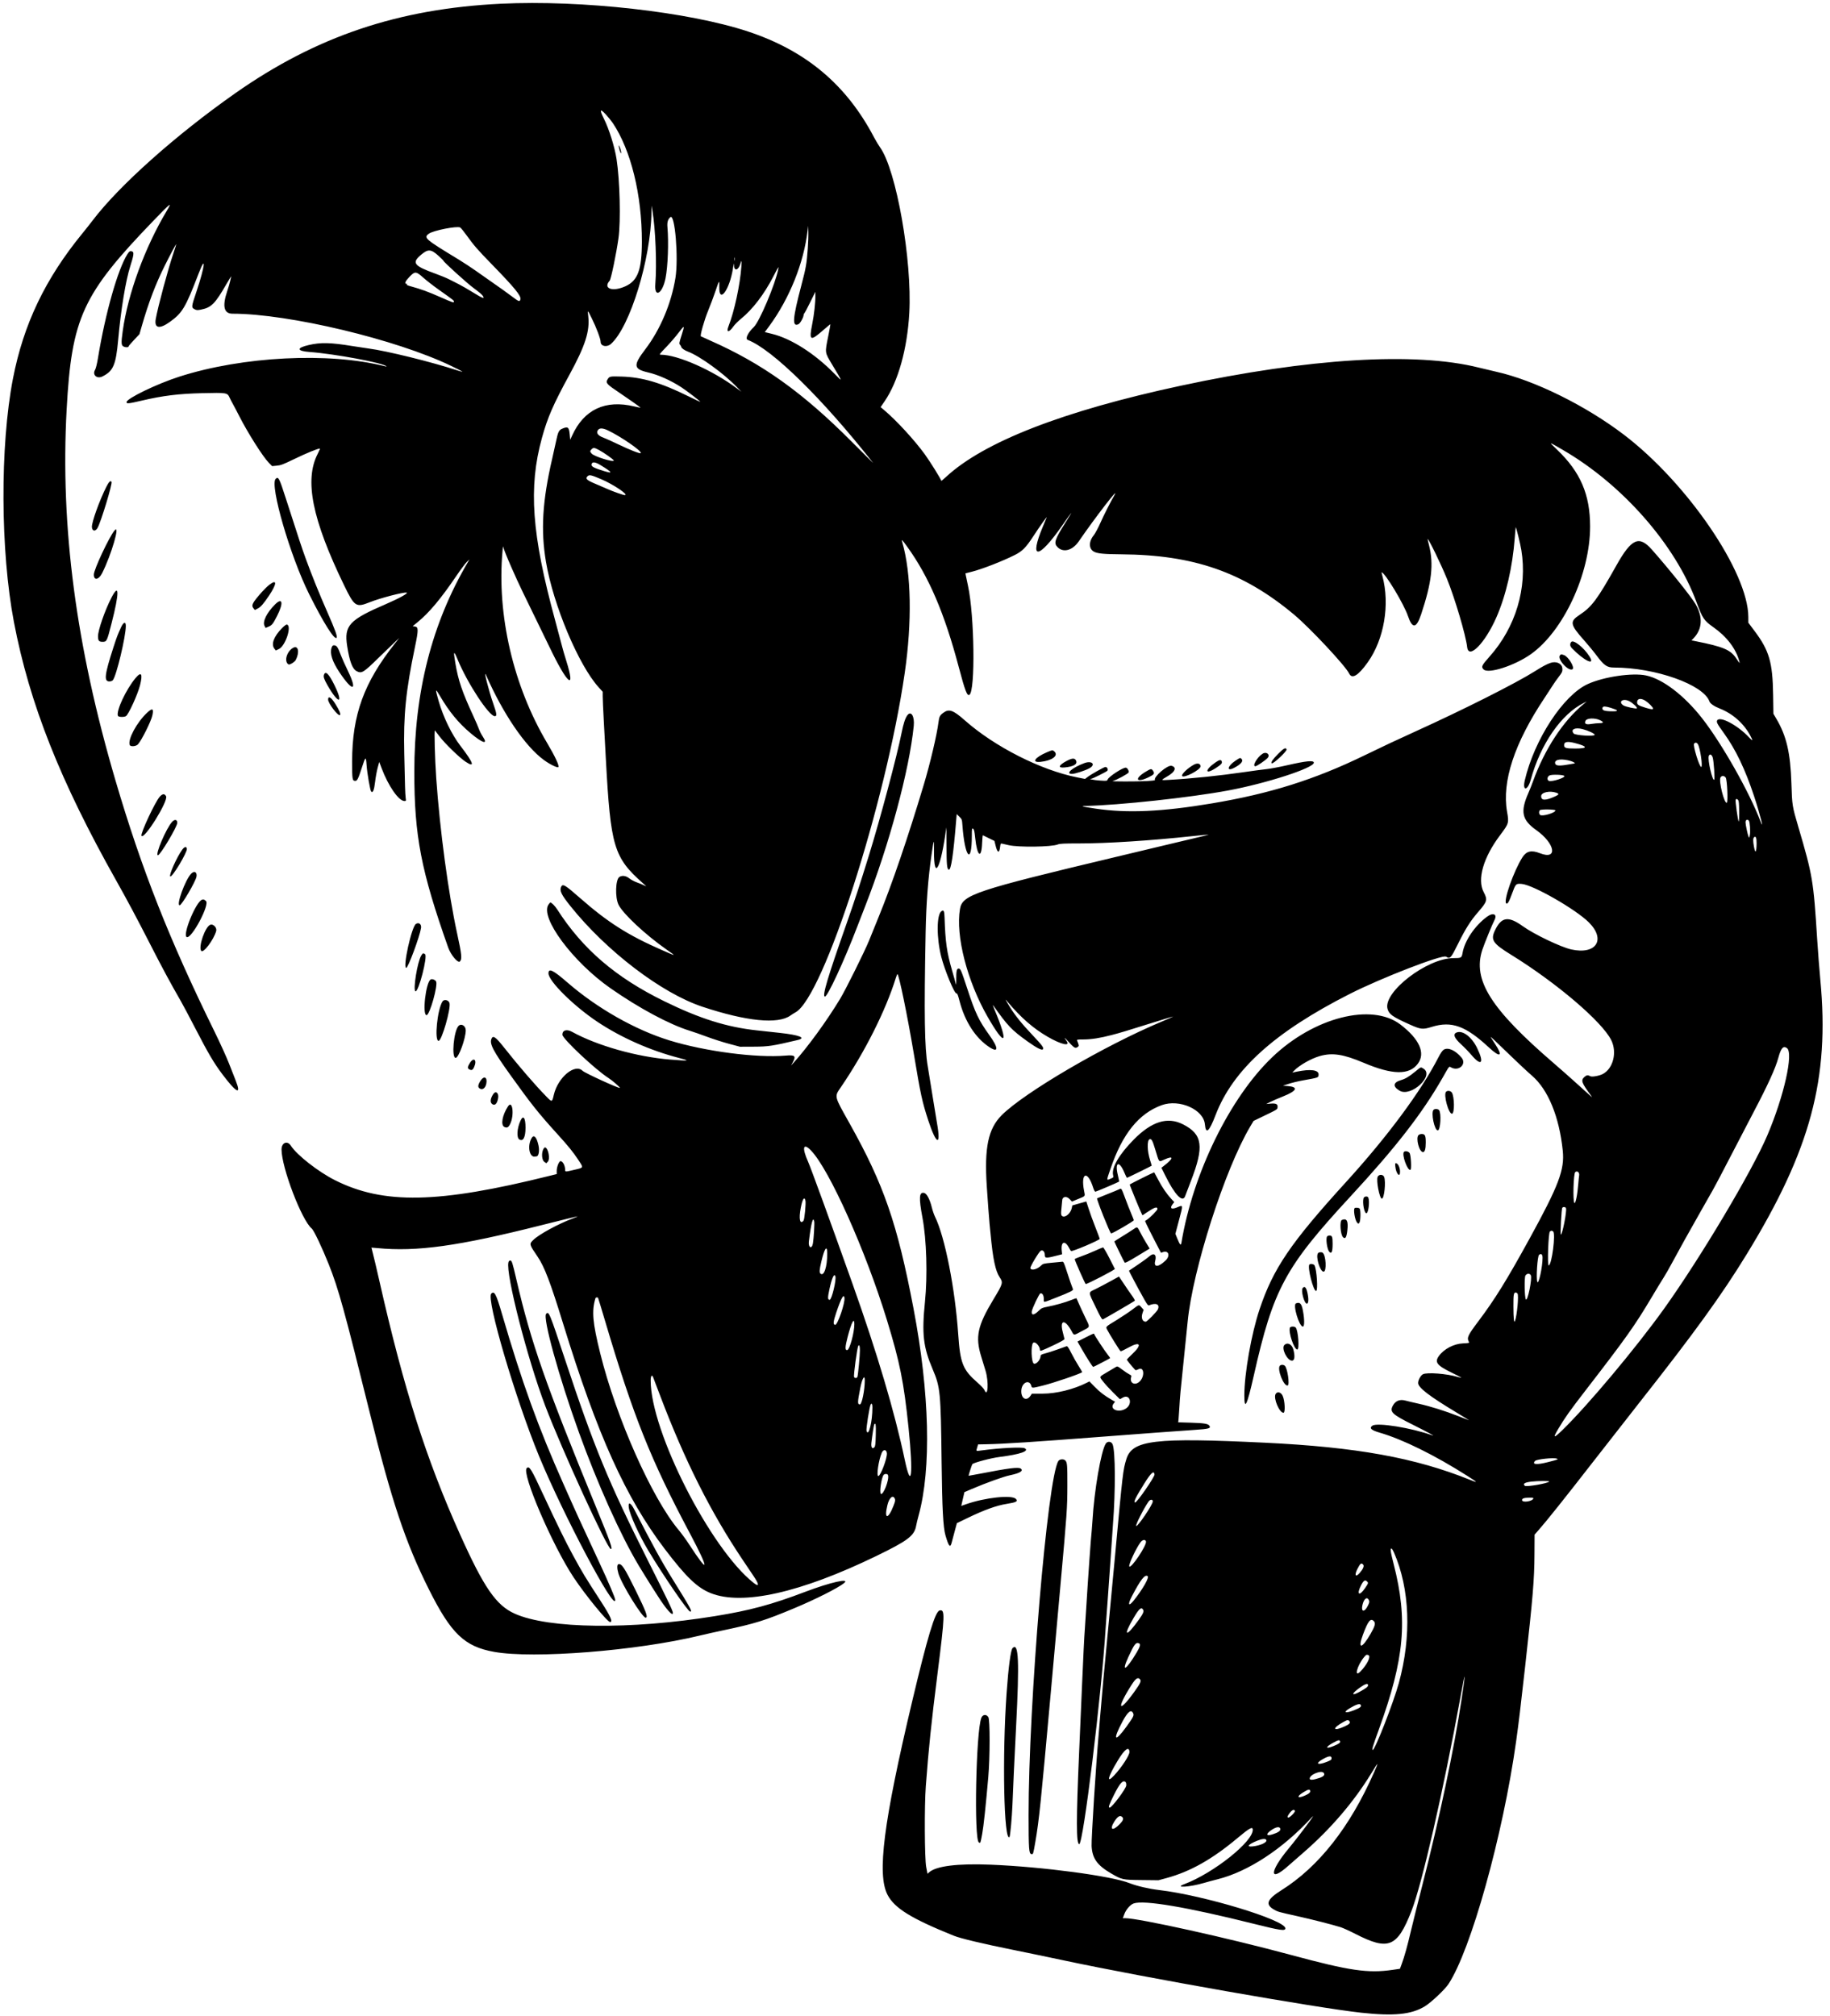 <?xml version="1.0" encoding="UTF-8"?>
<!DOCTYPE svg PUBLIC '-//W3C//DTD SVG 1.0//EN'
          'http://www.w3.org/TR/2001/REC-SVG-20010904/DTD/svg10.dtd'>
<svg height="386.7" preserveAspectRatio="xMidYMid meet" version="1.0" viewBox="32.4 5.7 351.0 386.7" width="351.0" xmlns="http://www.w3.org/2000/svg" xmlns:xlink="http://www.w3.org/1999/xlink" zoomAndPan="magnify"
><g id="change1_1"
  ><path d="M128.467 6.416 C 108.813 7.369,93.062 12.676,77.533 23.576 C 66.094 31.606,55.186 41.342,50.113 48.053 C 49.675 48.631,48.820 49.711,48.213 50.453 C 41.077 59.164,36.903 67.894,34.881 78.340 C 32.392 91.197,32.473 111.400,35.069 125.000 C 38.055 140.649,43.931 155.489,54.734 174.667 C 56.725 178.202,58.652 181.813,61.069 186.535 C 63.592 191.467,65.011 194.102,67.133 197.800 C 67.554 198.533,68.785 200.851,69.869 202.951 C 72.327 207.712,73.448 209.614,75.045 211.733 C 77.786 215.372,78.746 215.822,77.603 212.933 C 77.385 212.383,76.809 210.913,76.321 209.667 C 75.834 208.420,74.576 205.652,73.525 203.515 C 64.899 185.972,59.561 172.436,54.552 155.400 C 46.972 129.623,43.959 106.750,45.181 84.267 C 46.140 66.647,48.203 62.157,61.832 48.030 C 65.233 44.504,65.463 44.335,64.369 46.166 C 60.174 53.187,56.934 62.034,55.942 69.171 C 55.613 71.542,55.643 71.975,56.152 72.189 C 56.576 72.367,57.067 72.331,57.067 72.121 C 57.067 72.059,57.535 71.510,58.106 70.903 L 59.146 69.800 59.587 68.266 C 60.896 63.719,62.240 60.185,64.008 56.638 C 65.042 54.565,66.127 52.533,66.201 52.533 C 66.227 52.533,65.980 53.328,65.653 54.300 C 64.601 57.425,62.717 64.432,62.277 66.857 C 61.948 68.670,62.974 68.885,65.000 67.426 C 67.380 65.712,67.990 64.685,70.479 58.200 C 71.992 54.259,71.704 56.809,70.099 61.573 C 69.066 64.637,69.062 64.689,69.807 65.054 C 70.125 65.210,70.325 65.214,70.987 65.077 C 72.955 64.671,73.661 63.953,75.871 60.117 C 76.393 59.209,76.789 58.587,76.749 58.733 C 76.709 58.880,76.611 59.300,76.531 59.667 C 76.451 60.033,76.204 60.873,75.982 61.533 C 75.004 64.442,75.339 65.867,77.000 65.867 C 87.781 65.867,108.473 70.812,118.967 75.896 C 121.418 77.083,121.612 77.226,120.118 76.738 C 115.102 75.099,106.529 72.987,103.067 72.537 C 102.443 72.456,101.033 72.243,99.933 72.064 C 95.763 71.386,93.916 71.345,91.600 71.881 C 89.208 72.435,89.300 73.024,91.807 73.212 C 96.626 73.571,105.948 75.311,106.527 75.958 C 106.567 76.003,106.450 76.001,106.267 75.954 C 95.499 73.205,78.973 74.037,66.800 77.940 C 62.500 79.318,56.667 82.137,56.667 82.836 C 56.667 83.167,57.083 83.125,59.579 82.540 C 63.654 81.585,66.642 81.217,71.200 81.108 C 75.849 80.997,76.006 81.021,76.412 81.907 C 76.586 82.288,76.888 82.876,77.082 83.212 C 77.276 83.549,77.813 84.569,78.275 85.479 C 79.917 88.713,82.808 93.281,83.952 94.450 L 84.588 95.100 85.394 95.024 C 86.297 94.940,86.570 94.837,88.933 93.700 C 91.322 92.550,93.324 91.733,93.751 91.733 C 93.808 91.733,93.617 92.198,93.325 92.767 C 90.753 97.778,92.274 105.331,98.396 117.952 C 100.396 122.074,100.676 122.259,103.319 121.206 C 105.330 120.405,109.775 119.245,110.385 119.362 C 110.806 119.443,108.966 120.468,106.478 121.537 C 99.359 124.596,98.370 125.666,98.992 129.633 C 99.462 132.634,100.002 134.033,100.850 134.451 C 101.787 134.911,102.112 134.708,105.062 131.820 C 106.497 130.416,107.964 128.997,108.324 128.667 L 108.978 128.067 108.184 129.067 C 102.200 136.609,99.949 142.798,99.938 151.746 C 99.933 155.197,99.977 155.467,100.542 155.467 C 100.919 155.467,101.110 155.084,101.806 152.930 C 102.514 150.735,102.591 150.695,102.715 152.467 C 102.822 154.004,103.396 157.316,103.588 157.508 C 103.920 157.840,104.156 157.261,104.346 155.649 C 104.448 154.779,104.669 153.565,104.837 152.951 L 105.142 151.835 105.586 153.018 C 106.875 156.450,108.877 159.333,109.972 159.333 C 110.285 159.333,110.297 159.304,110.213 158.767 C 110.164 158.455,110.107 157.450,110.086 156.533 C 110.064 155.617,109.998 152.797,109.938 150.267 C 109.763 142.883,110.233 138.209,112.003 129.735 C 112.668 126.551,112.669 125.963,112.010 125.867 L 111.553 125.800 112.501 125.025 C 114.712 123.219,116.925 120.580,119.903 116.200 C 120.751 114.953,121.669 113.723,121.944 113.467 L 122.444 113.000 122.169 113.467 C 115.224 125.276,111.866 138.416,111.867 153.777 C 111.868 166.023,113.159 172.714,118.366 187.438 C 118.867 188.854,120.230 190.481,120.604 190.107 C 121.052 189.659,120.972 188.842,120.077 184.729 C 118.387 176.969,116.774 164.979,116.069 154.933 C 115.810 151.251,115.658 145.622,115.822 145.800 C 115.890 145.873,116.282 146.383,116.695 146.933 C 117.702 148.278,120.508 151.006,121.691 151.791 C 123.576 153.043,123.259 152.067,120.697 148.733 C 119.045 146.584,117.413 143.224,116.538 140.175 C 115.840 137.739,115.869 137.618,116.776 139.167 C 118.554 142.201,120.348 144.381,122.667 146.326 C 125.008 148.291,126.085 148.582,124.989 146.954 C 124.726 146.564,124.404 145.935,124.272 145.556 C 124.141 145.177,123.672 144.087,123.231 143.133 C 121.032 138.378,120.303 136.237,119.734 132.871 C 119.334 130.502,119.423 130.375,120.187 132.221 C 122.072 136.777,126.202 143.067,127.307 143.067 C 127.747 143.067,127.687 142.592,126.992 140.600 C 126.112 138.077,125.062 133.908,125.632 135.200 C 128.923 142.664,133.152 148.867,136.723 151.469 C 137.900 152.326,139.308 153.012,139.499 152.821 C 139.719 152.601,138.853 150.748,137.340 148.200 C 130.848 137.266,127.679 123.642,128.783 111.409 L 128.867 110.484 129.121 111.209 C 129.403 112.011,130.445 114.465,131.146 115.979 C 131.396 116.517,131.600 116.974,131.600 116.995 C 131.600 117.061,133.352 120.696,135.200 124.467 C 136.171 126.447,137.309 128.787,137.730 129.667 C 141.231 136.989,142.897 138.389,141.007 132.421 C 140.690 131.419,140.329 130.180,140.205 129.667 C 140.082 129.153,139.482 126.903,138.873 124.667 C 134.379 108.158,133.730 99.205,136.340 89.709 C 137.420 85.780,138.512 83.272,141.619 77.577 C 144.650 72.022,145.546 69.241,145.231 66.367 C 145.089 65.074,145.060 65.057,145.910 66.767 C 146.778 68.515,147.600 70.699,147.600 71.257 C 147.600 72.129,148.806 72.368,149.597 71.653 C 153.254 68.349,157.232 55.398,157.350 46.412 L 157.367 45.133 157.539 46.133 C 158.126 49.559,158.399 56.442,158.094 60.134 C 157.860 62.961,159.452 62.093,160.052 59.067 C 160.503 56.788,160.675 52.159,160.417 49.267 C 160.332 48.319,160.502 47.747,160.986 47.345 C 161.855 46.624,162.564 55.177,161.952 59.000 C 161.172 63.872,159.041 68.920,156.177 72.681 C 153.803 75.799,153.884 76.477,156.707 77.132 C 158.642 77.581,161.028 78.644,163.054 79.959 C 164.101 80.640,166.556 82.519,166.711 82.759 C 166.749 82.818,165.746 82.354,164.481 81.727 C 159.170 79.095,155.580 78.035,151.600 77.924 C 149.348 77.861,149.302 77.871,148.931 78.470 C 148.520 79.135,148.749 79.390,151.267 81.070 C 152.645 81.990,154.999 83.645,155.244 83.868 C 155.305 83.923,154.774 83.828,154.063 83.656 C 148.511 82.314,144.407 84.237,142.133 89.246 L 141.769 90.047 141.673 89.022 C 141.539 87.594,141.321 87.439,140.167 87.953 C 139.600 88.205,139.421 88.583,139.069 90.267 C 138.908 91.037,138.568 92.567,138.314 93.667 C 136.428 101.817,136.093 107.403,137.123 113.483 C 138.524 121.756,143.383 133.301,147.253 137.554 L 148.000 138.375 148.000 139.251 C 148.000 139.732,148.090 141.793,148.200 143.830 C 148.310 145.867,148.492 149.213,148.604 151.267 C 149.520 168.131,150.121 170.142,155.733 175.120 C 156.462 175.767,156.463 175.769,155.933 175.507 C 155.640 175.362,155.010 175.104,154.533 174.934 C 154.057 174.763,153.408 174.416,153.092 174.163 C 152.465 173.660,151.747 173.557,151.208 173.891 C 150.451 174.362,150.342 177.813,151.039 179.231 C 151.888 180.956,156.184 184.971,160.179 187.773 C 162.176 189.174,162.210 189.166,159.429 187.950 C 152.874 185.085,148.994 182.623,143.672 177.953 C 140.743 175.383,140.326 175.138,140.021 175.806 C 139.689 176.536,140.072 177.318,141.847 179.533 C 148.751 188.147,159.300 196.187,167.104 198.781 C 175.573 201.595,181.631 202.199,184.021 200.467 C 184.266 200.289,184.702 200.015,184.989 199.858 C 190.334 196.930,202.301 159.746,205.927 134.800 C 207.358 124.955,207.189 115.660,205.471 109.742 C 205.264 109.031,205.354 109.108,206.375 110.516 C 210.533 116.254,213.547 123.277,216.282 133.600 C 217.511 138.240,217.903 139.261,218.342 138.960 C 219.493 138.170,219.304 123.765,218.068 118.067 C 217.877 117.187,217.688 116.287,217.649 116.067 L 217.576 115.667 218.822 115.349 C 220.824 114.838,224.678 113.336,227.049 112.143 C 228.486 111.420,229.188 110.708,230.591 108.554 C 231.783 106.725,233.292 104.599,233.161 104.933 C 233.118 105.043,232.805 105.793,232.466 106.600 C 229.691 113.198,231.532 113.100,236.199 106.400 C 238.230 103.485,238.379 103.359,236.754 105.933 C 234.668 109.238,234.464 109.889,235.274 110.674 C 236.385 111.750,238.127 111.257,239.310 109.532 C 242.386 105.043,247.288 98.694,246.153 100.668 C 245.328 102.105,244.154 104.420,243.453 105.995 C 243.013 106.982,242.442 108.047,242.184 108.362 C 241.187 109.578,241.214 110.989,242.244 111.522 C 242.929 111.876,244.150 111.992,247.437 112.016 C 261.363 112.117,270.850 115.425,280.600 123.578 C 283.662 126.138,290.468 133.415,291.162 134.870 C 291.709 136.017,292.905 135.302,294.736 132.733 C 297.886 128.312,299.020 121.627,297.546 116.167 C 297.442 115.782,297.372 115.467,297.391 115.467 C 298.004 115.467,301.672 121.545,302.453 123.856 C 303.299 126.362,304.070 126.259,304.982 123.517 C 307.014 117.407,307.415 113.914,306.498 110.300 C 306.326 109.622,306.199 109.067,306.216 109.067 C 306.436 109.067,308.799 113.927,309.924 116.693 C 311.457 120.461,313.544 127.514,313.807 129.817 C 314.087 132.267,317.241 129.058,319.410 124.114 C 321.251 119.921,322.514 114.457,322.934 108.869 C 323.017 107.770,323.102 106.853,323.124 106.832 C 323.205 106.750,323.999 109.978,324.198 111.200 C 325.382 118.466,323.122 126.015,318.070 131.666 C 316.576 133.337,316.451 133.617,316.975 134.110 C 317.906 134.985,322.918 133.360,326.000 131.186 C 332.277 126.756,337.395 115.737,337.388 106.667 C 337.383 100.537,335.534 96.241,331.050 91.940 C 329.379 90.337,329.294 90.334,332.133 91.977 C 343.579 98.604,353.736 110.169,357.798 121.200 C 358.928 124.269,359.249 124.750,360.977 125.958 C 363.558 127.764,365.331 130.065,365.982 132.455 C 366.143 133.046,366.120 133.026,365.412 131.966 C 364.312 130.318,362.936 129.739,357.589 128.672 L 356.844 128.524 357.281 128.060 C 358.921 126.322,359.037 123.991,357.605 121.554 C 356.762 120.118,352.466 114.761,349.227 111.103 C 346.778 108.340,345.324 108.989,342.437 114.133 C 338.757 120.690,337.715 122.090,335.353 123.642 C 333.436 124.902,333.537 125.479,336.197 128.467 C 336.980 129.347,338.100 130.708,338.685 131.491 C 340.065 133.340,340.640 133.733,341.959 133.733 C 349.911 133.733,359.154 137.017,360.278 140.241 C 360.419 140.647,361.193 141.179,362.240 141.591 C 364.708 142.560,366.805 144.400,368.068 146.706 C 368.665 147.797,368.619 147.934,367.912 147.169 C 365.753 144.836,362.315 142.986,361.767 143.862 C 361.571 144.176,361.755 144.530,363.015 146.267 C 365.296 149.411,367.142 153.262,368.855 158.450 C 369.959 161.793,370.850 165.317,370.065 163.236 C 367.979 157.702,362.667 148.318,358.884 143.480 C 355.442 139.078,351.330 135.933,348.129 135.253 C 345.491 134.693,340.003 135.501,336.934 136.902 C 332.242 139.044,326.695 147.528,324.859 155.371 C 324.364 157.485,325.419 157.388,325.998 155.267 C 327.863 148.431,331.874 142.626,336.192 140.515 L 336.733 140.250 336.133 140.745 C 332.193 143.992,328.641 149.426,326.423 155.600 C 326.199 156.223,325.800 157.224,325.536 157.823 C 323.971 161.384,324.306 162.957,327.046 164.902 C 330.716 167.506,331.234 170.713,327.764 169.345 C 326.135 168.703,325.170 168.928,324.408 170.126 C 322.721 172.776,320.683 178.598,321.307 178.984 C 321.562 179.142,321.829 178.690,322.400 177.133 C 323.117 175.178,323.145 175.150,324.259 175.233 C 326.416 175.394,334.627 180.094,337.150 182.613 C 340.463 185.920,338.553 188.858,333.777 187.800 C 331.768 187.355,326.630 184.892,324.468 183.338 C 321.679 181.332,320.354 181.546,319.114 184.200 C 318.280 185.985,318.733 186.659,322.200 188.798 C 330.914 194.173,339.676 201.639,341.440 205.193 C 342.601 207.530,341.817 210.653,339.807 211.699 C 339.150 212.041,337.762 212.291,337.449 212.124 C 336.951 211.857,336.702 211.888,336.284 212.270 C 335.577 212.916,335.743 213.374,337.588 215.867 C 337.957 216.365,337.996 216.399,334.380 213.118 C 333.401 212.230,331.640 210.677,330.467 209.667 C 318.306 199.198,314.807 193.651,316.717 187.867 C 317.096 186.721,318.653 182.899,319.008 182.246 C 319.659 181.048,318.831 180.630,317.600 181.535 C 315.289 183.235,313.331 186.128,312.929 188.436 C 312.756 189.428,312.691 189.466,311.150 189.468 C 306.120 189.473,297.667 195.983,298.530 199.186 C 298.813 200.238,299.497 200.722,302.786 202.196 C 304.923 203.153,305.277 203.191,307.021 202.652 C 310.825 201.475,313.512 202.450,318.020 206.638 C 320.174 208.639,320.728 208.288,319.154 205.920 C 318.769 205.341,318.403 204.777,318.340 204.667 C 318.167 204.364,318.861 205.007,321.940 208.000 C 323.486 209.503,325.415 211.303,326.226 212.000 C 329.336 214.672,331.485 219.909,332.146 226.428 C 332.513 230.045,331.369 233.072,325.810 243.200 C 321.413 251.210,319.113 254.924,315.942 259.132 C 313.926 261.809,313.710 262.276,314.130 263.060 C 314.250 263.284,314.168 263.306,313.010 263.356 C 311.252 263.433,309.367 264.420,308.383 265.778 C 307.526 266.962,307.994 267.577,310.796 268.949 C 312.915 269.986,313.105 270.116,312.046 269.801 C 309.907 269.166,306.139 268.870,305.332 269.273 C 304.897 269.490,304.400 270.382,304.400 270.945 C 304.400 271.836,306.484 273.440,311.788 276.632 C 313.188 277.475,314.243 278.133,314.133 278.095 C 314.023 278.056,313.093 277.696,312.067 277.293 C 309.546 276.305,306.708 275.417,304.533 274.935 C 303.543 274.716,302.403 274.445,302.000 274.333 C 300.884 274.023,300.031 274.371,299.529 275.343 C 298.925 276.510,299.415 276.973,303.324 278.926 C 306.173 280.350,307.828 281.250,307.133 280.999 C 303.147 279.556,296.557 278.491,295.630 279.141 C 294.974 279.600,295.392 280.004,297.007 280.472 C 301.430 281.754,307.550 284.771,313.840 288.771 C 315.887 290.072,315.955 290.176,314.331 289.521 C 303.828 285.286,292.567 283.248,275.000 282.404 C 253.836 281.387,249.577 281.890,248.446 285.541 C 247.793 287.652,247.758 287.946,246.204 304.800 C 245.802 309.163,245.233 315.193,244.940 318.200 C 244.313 324.637,243.690 331.455,243.404 335.000 C 243.292 336.393,243.170 337.863,243.133 338.267 C 242.621 343.925,241.704 358.424,241.774 359.767 C 241.897 362.139,242.844 363.463,245.533 365.027 C 247.598 366.228,247.693 366.249,251.347 366.289 L 254.600 366.325 256.173 365.897 C 260.733 364.654,264.919 362.289,269.800 358.198 C 271.998 356.355,272.630 355.998,272.682 356.567 C 272.888 358.806,265.217 364.941,259.534 367.082 C 257.516 367.841,260.565 367.652,263.302 366.848 C 263.943 366.660,265.131 366.339,265.943 366.136 C 271.814 364.665,278.457 360.299,284.000 354.267 C 285.158 353.007,281.722 357.628,279.499 360.320 C 275.838 364.754,275.826 366.825,279.480 363.574 C 279.949 363.156,281.293 361.980,282.467 360.962 C 287.595 356.510,292.066 351.292,295.351 345.925 C 296.846 343.483,296.908 343.457,295.925 345.685 C 291.315 356.142,285.334 363.745,278.184 368.235 C 275.417 369.973,275.034 370.945,276.728 371.937 C 277.463 372.368,277.577 372.400,281.200 373.207 C 284.064 373.845,287.818 374.801,289.533 375.329 C 289.973 375.465,291.263 376.052,292.400 376.633 C 298.720 379.867,300.392 379.184,303.112 372.257 C 305.135 367.106,309.220 349.275,312.533 331.133 C 313.513 325.768,313.580 325.985,312.719 331.733 C 311.338 340.957,308.416 354.787,305.196 367.333 C 304.321 370.743,303.336 374.689,303.006 376.100 C 302.352 378.907,301.769 380.996,301.249 382.399 L 300.913 383.305 299.490 383.513 C 294.782 384.202,291.229 383.681,280.067 380.665 C 268.001 377.405,250.839 373.603,248.182 373.600 L 247.764 373.600 248.036 372.862 C 248.374 371.944,249.182 371.008,249.836 370.776 C 251.811 370.077,260.053 371.472,272.849 374.671 C 278.031 375.967,278.933 376.096,278.933 375.543 C 278.933 373.951,263.229 369.192,254.717 368.204 C 252.798 367.982,250.416 367.427,249.067 366.890 C 245.571 365.496,232.432 363.746,222.400 363.339 C 216.044 363.081,211.920 363.600,210.581 364.825 L 210.295 365.087 210.047 363.777 C 209.736 362.127,209.689 352.094,209.975 348.267 C 210.511 341.093,211.024 336.150,212.205 326.800 C 213.649 315.355,213.684 314.316,212.607 314.586 C 211.755 314.800,210.278 319.707,207.346 332.067 C 201.854 355.213,200.586 365.182,202.631 369.118 C 203.964 371.685,207.184 373.675,215.311 376.953 C 216.642 377.489,220.768 378.476,226.637 379.662 C 229.330 380.206,233.783 381.130,236.533 381.717 C 251.810 384.973,285.033 390.816,293.467 391.730 C 299.767 392.412,303.093 392.081,305.675 390.516 C 306.856 389.801,309.504 387.313,310.201 386.265 C 314.513 379.779,320.668 357.730,323.192 339.728 C 323.679 336.253,324.059 333.104,324.928 325.320 C 326.406 312.086,326.691 308.675,326.718 303.852 L 326.740 300.037 327.547 299.118 C 329.099 297.353,332.510 293.080,337.859 286.200 C 340.824 282.387,344.905 277.167,346.929 274.600 C 357.395 261.324,362.639 254.074,367.419 246.267 C 379.679 226.240,383.342 212.603,381.548 193.667 C 381.360 191.687,381.086 188.147,380.938 185.800 C 380.231 174.587,380.066 173.604,377.344 164.360 C 376.146 160.291,376.135 160.223,375.997 155.944 C 375.810 150.119,375.064 146.893,373.152 143.631 L 372.547 142.600 372.491 138.933 C 372.396 132.723,371.741 130.476,368.937 126.733 L 367.738 125.133 367.736 124.043 C 367.717 115.463,356.031 98.342,343.867 89.074 C 336.531 83.485,326.692 78.631,319.400 77.003 C 318.520 76.807,316.990 76.443,316.000 76.195 C 303.853 73.155,283.463 74.399,258.867 79.681 C 236.259 84.536,221.012 90.476,213.769 97.249 C 213.310 97.679,212.933 97.975,212.933 97.908 C 212.933 97.668,210.795 94.227,209.774 92.824 C 207.788 90.095,204.345 86.348,202.019 84.387 L 201.305 83.785 202.075 82.659 C 204.679 78.852,206.426 72.598,206.806 65.730 C 207.367 55.604,204.316 38.309,201.204 33.970 C 200.903 33.550,200.380 32.680,200.042 32.036 C 194.729 21.926,186.983 15.424,175.867 11.741 C 164.484 7.970,143.964 5.665,128.467 6.416 M149.913 29.267 C 153.413 34.463,155.532 43.087,155.516 52.067 C 155.506 57.427,154.736 59.521,152.378 60.598 C 149.901 61.729,147.986 61.059,149.336 59.533 C 149.599 59.237,150.611 54.361,151.024 51.400 C 151.485 48.106,151.295 40.308,150.655 36.200 C 150.291 33.864,149.226 30.463,148.239 28.485 C 147.347 26.698,147.469 26.425,148.608 27.667 C 149.079 28.180,149.666 28.900,149.913 29.267 M151.072 33.700 C 151.099 34.169,151.437 35.223,151.518 35.091 C 151.574 35.001,151.520 34.629,151.399 34.264 C 151.202 33.672,151.057 33.420,151.072 33.700 M187.335 53.400 C 187.118 56.313,186.984 57.077,186.109 60.400 C 184.421 66.803,184.295 68.455,185.540 67.888 C 185.872 67.737,186.529 66.569,186.532 66.127 C 186.533 66.013,186.604 65.849,186.691 65.762 C 186.778 65.676,187.285 64.719,187.817 63.636 L 188.786 61.667 188.793 62.467 C 188.804 63.759,188.551 66.021,188.197 67.803 C 187.543 71.088,187.784 71.225,190.315 69.006 C 191.039 68.372,191.649 67.871,191.671 67.893 C 191.692 67.915,191.505 68.949,191.255 70.190 C 190.603 73.422,190.579 73.241,191.975 75.571 C 194.132 79.171,194.108 79.070,192.388 77.316 C 188.656 73.512,184.165 70.650,180.514 69.747 L 179.094 69.397 179.933 68.257 C 183.832 62.957,186.584 56.104,187.294 49.927 L 187.400 49.000 187.442 50.200 C 187.465 50.860,187.417 52.300,187.335 53.400 M120.667 49.333 C 120.804 49.407,121.378 50.112,121.943 50.900 C 123.275 52.758,123.996 53.587,126.670 56.333 C 131.138 60.923,132.384 62.446,132.217 63.113 C 132.091 63.615,131.915 63.564,130.787 62.700 C 129.920 62.036,128.030 60.687,125.840 59.168 C 125.496 58.929,124.491 58.223,123.607 57.600 C 122.724 56.977,121.260 56.017,120.354 55.467 C 113.859 51.521,113.600 51.296,114.667 50.516 C 115.507 49.902,120.054 49.006,120.667 49.333 M116.471 54.733 C 117.019 55.223,117.467 55.671,117.467 55.730 C 117.467 55.926,121.877 59.926,123.110 60.848 C 124.509 61.894,124.908 62.240,125.079 62.559 C 125.347 63.055,124.890 62.878,123.185 61.822 C 122.203 61.214,120.950 60.490,120.400 60.213 C 119.850 59.936,118.997 59.504,118.504 59.254 C 118.011 59.004,116.841 58.522,115.904 58.184 C 111.758 56.687,111.322 56.106,113.177 54.552 C 114.509 53.438,115.057 53.468,116.471 54.733 M56.845 54.433 C 54.982 57.376,52.601 65.776,51.187 74.400 C 51.010 75.475,50.787 76.376,50.632 76.637 C 50.067 77.592,50.983 78.425,52.030 77.909 C 54.131 76.873,54.631 75.711,55.068 70.849 C 55.583 65.121,56.516 59.456,57.394 56.733 C 58.039 54.732,58.131 54.079,57.789 53.948 C 57.371 53.787,57.197 53.876,56.845 54.433 M173.294 55.632 C 173.262 55.798,173.235 55.693,173.234 55.400 C 173.232 55.107,173.258 54.971,173.292 55.098 C 173.325 55.226,173.326 55.466,173.294 55.632 M174.596 56.833 C 174.356 60.289,173.243 65.451,172.130 68.274 C 171.641 69.515,172.202 69.544,173.060 68.322 C 173.312 67.962,173.961 67.307,174.502 66.867 C 176.764 65.026,178.958 62.159,180.727 58.733 C 181.739 56.775,181.801 56.683,181.672 57.333 C 181.103 60.205,178.073 67.380,176.989 68.421 C 175.828 69.535,175.284 70.687,175.821 70.893 C 180.515 72.694,190.111 82.108,199.853 94.467 C 199.969 94.613,198.114 92.777,195.732 90.386 C 186.365 80.985,178.589 75.424,168.690 71.048 C 167.687 70.605,166.848 70.224,166.824 70.201 C 166.650 70.031,167.484 67.091,168.212 65.316 C 168.681 64.170,169.312 62.490,169.614 61.583 C 170.348 59.379,170.401 59.316,170.364 60.692 C 170.273 64.091,172.344 61.316,172.981 57.186 C 173.135 56.187,173.176 56.060,173.187 56.562 C 173.212 57.788,174.021 57.583,174.421 56.249 C 174.648 55.493,174.682 55.607,174.596 56.833 M113.594 58.961 C 114.185 59.489,115.493 60.507,116.501 61.222 C 119.410 63.287,119.467 63.331,119.467 63.547 C 119.467 63.819,119.309 63.767,116.748 62.638 C 114.536 61.663,113.063 61.125,111.293 60.648 C 110.590 60.458,110.301 60.327,110.421 60.251 C 110.559 60.163,110.546 60.137,110.367 60.135 C 109.923 60.131,110.131 59.632,110.919 58.815 C 111.997 57.696,112.192 57.707,113.594 58.961 M163.130 69.994 C 162.652 71.499,162.635 71.610,162.844 71.842 C 162.966 71.977,163.067 72.154,163.067 72.234 C 163.067 72.460,163.682 72.892,164.374 73.152 C 166.630 73.999,171.245 77.345,173.733 79.938 L 174.600 80.841 173.800 80.239 C 169.129 76.726,162.381 73.733,159.128 73.733 C 158.796 73.733,158.884 73.611,160.149 72.298 C 160.910 71.509,161.978 70.278,162.520 69.563 C 163.731 67.969,163.765 67.993,163.130 69.994 M149.000 88.248 C 151.552 89.463,155.624 92.282,155.299 92.610 C 155.154 92.758,153.171 91.979,150.867 90.869 C 149.767 90.339,148.567 89.799,148.200 89.668 C 147.046 89.257,146.650 88.667,147.154 88.110 C 147.469 87.763,148.076 87.808,149.000 88.248 M147.285 92.009 C 148.191 92.486,150.133 93.858,150.133 94.021 C 150.133 94.420,146.407 93.269,145.900 92.714 C 145.532 92.311,145.528 92.205,145.867 91.867 C 146.221 91.513,146.368 91.527,147.285 92.009 M147.571 94.900 C 149.859 96.296,150.047 96.592,148.311 96.065 C 146.448 95.500,145.867 95.216,145.867 94.872 C 145.867 94.223,146.478 94.233,147.571 94.900 M147.707 97.606 C 150.024 98.588,153.076 100.643,152.244 100.662 C 151.967 100.668,149.940 99.958,148.943 99.505 C 148.534 99.320,147.510 98.879,146.667 98.526 C 144.932 97.799,144.619 97.514,145.066 97.068 C 145.429 96.705,145.715 96.763,147.707 97.606 M85.276 97.543 C 84.097 98.722,88.068 112.399,91.700 119.667 C 94.419 125.108,96.525 128.462,96.954 128.033 C 97.164 127.823,96.706 126.549,95.171 123.067 C 93.664 119.650,92.241 116.132,91.073 112.933 C 90.314 110.857,89.797 109.295,87.214 101.267 C 85.956 97.359,85.787 97.032,85.276 97.543 M52.790 99.086 C 51.466 101.719,49.969 105.894,50.027 106.789 C 50.079 107.588,50.680 107.694,51.099 106.977 C 51.748 105.865,54.001 98.458,53.792 98.120 C 53.594 97.800,53.289 98.094,52.790 99.086 M54.375 107.433 C 53.371 108.608,50.400 114.932,50.400 115.896 C 50.400 117.095,51.332 116.937,51.991 115.626 C 53.774 112.080,55.514 106.101,54.375 107.433 M84.067 117.854 C 83.700 118.138,83.064 118.752,82.652 119.219 C 80.763 121.362,80.546 121.790,81.041 122.401 L 81.282 122.698 81.817 122.425 C 82.409 122.123,82.937 121.523,83.991 119.952 C 85.533 117.655,85.568 116.691,84.067 117.854 M53.741 120.397 C 52.516 122.782,51.200 126.573,51.200 127.717 C 51.200 128.587,51.371 128.800,52.068 128.800 C 52.873 128.800,52.909 128.728,53.789 125.293 C 55.318 119.329,55.299 117.365,53.741 120.397 M85.143 121.640 C 83.564 123.218,82.720 124.935,83.132 125.730 L 83.340 126.134 83.832 125.929 C 84.571 125.620,84.731 125.423,85.548 123.826 C 86.816 121.347,86.600 120.182,85.143 121.640 M55.609 126.033 C 54.968 127.427,54.802 127.863,54.196 129.733 C 52.452 135.118,52.295 136.400,53.376 136.400 C 53.635 136.400,53.915 136.301,54.036 136.167 C 54.709 135.421,56.533 127.812,56.533 125.750 C 56.533 124.850,56.090 124.986,55.609 126.033 M86.501 126.160 C 84.893 127.795,84.352 129.284,85.053 130.149 L 85.309 130.465 85.910 130.173 C 87.174 129.559,88.427 125.684,87.425 125.490 C 87.295 125.465,86.910 125.744,86.501 126.160 M333.762 128.833 C 333.465 129.196,333.515 129.632,333.900 130.029 C 336.277 132.477,338.463 133.494,337.262 131.593 C 336.192 129.898,334.187 128.317,333.762 128.833 M95.994 129.952 C 95.634 131.043,96.133 132.587,97.512 134.650 C 100.061 138.461,101.030 138.329,99.152 134.427 C 98.597 133.275,97.989 131.921,97.800 131.417 C 97.177 129.755,96.980 129.472,96.444 129.469 C 96.228 129.467,96.113 129.591,95.994 129.952 M88.638 129.940 C 87.400 130.613,86.838 132.580,87.728 133.130 C 87.951 133.268,88.918 132.682,89.124 132.285 C 89.896 130.792,89.610 129.413,88.638 129.940 M331.600 131.400 C 331.024 132.095,333.238 134.537,334.011 134.060 C 334.498 133.759,333.228 131.642,332.383 131.347 C 331.840 131.158,331.799 131.161,331.600 131.400 M329.726 132.860 C 328.984 133.133,328.171 133.572,326.800 134.440 C 323.203 136.715,313.102 141.809,304.000 145.936 C 300.240 147.642,297.796 148.790,294.067 150.601 C 284.533 155.232,275.973 157.924,264.841 159.790 C 255.253 161.397,248.592 161.696,242.533 160.790 C 240.018 160.414,239.567 160.299,240.533 160.278 C 247.061 160.141,260.632 158.675,267.933 157.319 C 275.290 155.953,284.400 153.002,284.400 151.985 C 284.400 151.491,282.961 151.628,279.267 152.475 C 277.800 152.811,276.031 153.143,275.336 153.214 C 274.641 153.284,272.661 153.549,270.936 153.801 C 266.337 154.474,260.856 155.040,256.667 155.275 C 254.951 155.371,254.959 155.404,256.474 154.496 C 257.837 153.679,258.112 152.834,257.096 152.579 C 256.318 152.383,253.574 154.751,253.923 155.317 C 253.960 155.377,253.228 155.465,252.295 155.512 C 250.403 155.609,245.384 155.604,245.800 155.506 C 246.482 155.346,248.792 154.102,248.871 153.853 C 248.973 153.531,248.613 152.933,248.316 152.933 C 247.701 152.933,245.106 154.627,244.867 155.184 C 244.735 155.491,244.713 155.494,243.335 155.403 C 242.197 155.328,241.013 155.087,241.703 155.071 C 241.931 155.065,244.554 153.761,244.780 153.540 C 245.011 153.314,244.765 152.800,244.427 152.800 C 244.172 152.800,241.686 154.201,240.965 154.751 L 240.509 155.099 239.021 154.803 C 232.024 153.411,223.187 148.929,217.466 143.870 C 215.185 141.854,214.404 141.590,213.269 142.456 C 212.660 142.920,212.538 143.172,212.402 144.241 C 212.095 146.663,210.807 152.125,209.584 156.200 C 206.502 166.460,203.477 175.325,200.939 181.533 C 200.339 183.000,199.512 185.040,199.101 186.067 C 198.303 188.060,194.613 195.495,193.541 197.267 C 190.964 201.530,187.314 206.543,184.612 209.533 L 184.129 210.067 184.382 209.600 C 185.132 208.215,184.941 208.006,183.067 208.163 C 177.428 208.634,167.625 207.350,160.800 205.247 C 154.205 203.215,146.919 199.074,141.200 194.108 C 138.478 191.745,137.600 191.325,137.600 192.386 C 137.600 193.867,142.421 198.639,147.000 201.690 C 151.532 204.709,157.145 207.195,162.633 208.611 C 164.844 209.182,164.667 209.216,161.000 208.927 C 154.590 208.420,146.954 206.266,142.120 203.602 C 141.089 203.033,140.267 203.280,140.267 204.157 C 140.267 204.905,146.590 210.848,149.079 212.438 C 149.846 212.928,151.384 214.261,151.290 214.354 C 151.136 214.508,144.566 211.499,144.151 211.085 C 142.673 209.607,139.404 212.333,138.619 215.698 C 138.281 217.146,138.294 217.144,137.108 215.926 C 134.917 213.675,131.945 210.226,129.067 206.594 C 127.451 204.556,126.963 204.217,126.668 204.929 C 126.264 205.905,126.958 207.232,130.341 211.955 C 134.304 217.488,135.681 219.214,139.421 223.337 C 141.400 225.519,142.324 226.657,143.257 228.067 C 144.364 229.739,144.397 229.634,142.636 230.048 C 140.820 230.476,140.800 230.477,140.799 230.100 C 140.797 229.272,140.344 228.400,139.916 228.400 C 139.624 228.400,139.174 229.532,139.179 230.255 L 139.184 230.880 137.692 231.251 C 116.447 236.533,105.972 236.740,96.657 232.062 C 93.453 230.453,89.334 227.230,88.183 225.433 C 87.519 224.396,86.400 224.852,86.400 226.159 C 86.400 229.615,90.267 239.748,92.189 241.326 C 92.597 241.662,94.174 244.977,95.459 248.200 C 97.310 252.843,98.459 256.998,103.259 276.400 C 107.530 293.663,110.164 301.547,114.664 310.533 C 118.922 319.038,121.492 321.502,127.173 322.523 C 134.758 323.886,154.482 322.325,166.600 319.402 C 167.700 319.137,169.710 318.686,171.067 318.401 C 177.216 317.107,179.060 316.533,184.817 314.121 C 188.868 312.425,193.174 310.251,194.289 309.340 C 195.562 308.299,191.673 309.172,186.816 311.017 C 180.361 313.469,176.229 314.581,169.533 315.667 C 153.311 318.298,137.612 318.107,131.134 315.200 C 127.564 313.599,125.246 310.246,120.668 300.067 C 114.123 285.514,109.843 272.063,105.141 251.267 C 104.660 249.140,104.122 246.860,103.945 246.200 C 103.768 245.540,103.633 244.994,103.645 244.986 C 103.657 244.978,104.147 245.019,104.733 245.076 C 112.344 245.822,120.318 244.709,136.331 240.666 C 140.069 239.722,143.148 238.970,143.172 238.994 C 143.196 239.018,142.777 239.202,142.241 239.403 C 139.453 240.450,135.813 242.431,134.700 243.507 C 133.878 244.302,133.887 244.339,135.517 246.731 C 136.825 248.651,137.976 251.673,140.413 259.588 C 146.975 280.904,152.389 292.904,159.909 302.800 C 163.992 308.173,166.146 310.239,168.732 311.264 C 174.824 313.680,185.952 311.182,200.467 304.142 C 206.556 301.188,207.790 300.249,208.124 298.311 C 208.185 297.957,208.392 297.097,208.584 296.400 C 211.068 287.391,210.710 272.875,207.602 256.600 C 204.502 240.361,201.922 232.894,195.372 221.200 C 192.310 215.733,192.397 216.111,193.747 214.126 C 198.304 207.427,202.268 199.538,204.210 193.300 C 204.341 192.878,204.486 192.533,204.532 192.533 C 204.809 192.533,206.471 200.614,207.670 207.793 C 208.992 215.709,209.269 216.986,210.426 220.533 C 211.984 225.308,212.929 225.668,212.130 221.183 C 211.981 220.349,211.590 217.957,211.261 215.867 C 210.932 213.777,210.518 211.227,210.342 210.200 C 209.731 206.650,209.632 200.336,209.941 184.467 C 210.048 178.912,210.415 174.118,211.080 169.564 C 211.530 166.479,211.554 166.451,211.543 169.000 C 211.519 174.860,212.864 172.248,213.908 164.409 C 213.922 164.305,213.938 165.895,213.944 167.943 C 213.954 171.535,214.034 172.389,214.373 172.502 C 214.812 172.648,215.256 169.685,215.806 162.954 L 215.897 161.842 216.404 162.338 C 216.895 162.817,216.915 162.872,216.996 163.983 C 217.451 170.220,218.800 171.721,218.800 165.990 C 218.800 164.626,218.817 164.533,219.037 164.651 C 219.228 164.753,219.308 165.095,219.446 166.414 C 219.821 169.979,220.649 170.569,220.775 167.361 C 220.807 166.533,220.871 165.876,220.917 165.901 C 220.963 165.925,221.481 166.180,222.069 166.467 L 223.138 166.988 223.366 167.918 C 223.710 169.316,224.073 169.412,224.224 168.144 C 224.303 167.470,224.321 167.445,224.653 167.520 C 224.844 167.564,225.390 167.689,225.867 167.799 C 227.780 168.240,234.134 168.148,235.296 167.663 C 235.671 167.506,236.500 167.467,239.399 167.467 C 244.768 167.467,253.063 166.932,261.125 166.067 C 262.807 165.886,264.200 165.756,264.221 165.777 C 264.243 165.798,263.317 166.036,262.163 166.304 C 261.010 166.573,258.297 167.218,256.133 167.737 C 253.970 168.256,249.680 169.282,246.600 170.016 C 219.391 176.503,216.989 177.303,216.526 180.041 C 215.662 185.147,217.889 193.845,221.813 200.695 C 225.253 206.698,225.944 205.992,223.148 199.333 C 222.886 198.710,222.775 198.348,222.902 198.529 C 225.641 202.426,226.430 203.256,229.467 205.429 C 231.201 206.669,232.199 207.188,232.423 206.963 C 232.680 206.707,232.347 206.246,230.485 204.279 C 228.385 202.060,227.081 200.444,226.116 198.867 C 225.129 197.253,225.096 197.183,225.617 197.800 C 228.235 200.900,230.556 202.928,233.333 204.540 C 235.944 206.056,237.784 206.467,236.974 205.354 C 236.519 204.728,236.498 204.587,236.933 205.067 C 238.469 206.765,238.617 206.860,239.128 206.487 C 239.378 206.304,239.368 206.209,238.999 205.300 C 238.913 205.088,239.017 205.067,240.152 205.066 C 241.691 205.065,243.402 204.798,245.667 204.205 C 247.332 203.768,248.258 203.488,254.467 201.546 C 256.007 201.064,257.327 200.670,257.400 200.671 C 257.473 200.672,256.483 201.112,255.200 201.650 C 244.282 206.222,228.863 215.243,224.521 219.600 C 221.940 222.190,221.181 225.802,221.665 233.200 C 221.832 235.745,222.143 239.946,222.198 240.400 C 222.229 240.657,222.322 241.587,222.403 242.467 C 222.835 247.119,223.330 249.470,224.131 250.667 C 224.831 251.713,224.790 251.856,222.934 254.933 C 219.884 259.991,219.434 262.095,220.595 265.867 C 220.877 266.783,221.253 268.013,221.430 268.600 C 222.083 270.765,221.888 273.928,221.203 272.274 C 221.114 272.059,220.516 271.425,219.875 270.867 C 217.076 268.428,216.570 267.164,216.194 261.667 C 215.589 252.836,213.638 242.934,211.740 239.067 C 211.542 238.663,211.266 237.861,211.126 237.283 C 210.756 235.755,210.169 234.633,209.675 234.508 C 208.684 234.259,208.604 235.376,209.334 239.267 C 210.122 243.469,210.324 250.335,209.809 255.400 C 209.186 261.531,209.476 264.066,211.287 268.312 C 212.760 271.765,212.846 272.667,213.003 286.133 C 213.107 295.058,213.298 298.662,213.749 300.200 C 214.372 302.325,214.657 302.656,214.932 301.575 C 215.012 301.259,215.270 300.288,215.506 299.419 L 215.933 297.837 217.933 296.868 C 221.147 295.310,223.517 294.452,225.454 294.145 C 227.355 293.844,227.709 293.650,227.230 293.171 C 226.438 292.379,221.352 292.927,217.725 294.194 L 216.773 294.527 216.841 294.230 C 216.878 294.067,217.014 293.473,217.143 292.910 L 217.378 291.886 218.801 291.278 C 221.578 290.093,224.884 288.905,226.133 288.645 C 228.040 288.247,228.765 287.797,228.182 287.370 C 227.735 287.044,225.877 287.280,220.200 288.384 C 219.100 288.598,218.192 288.764,218.182 288.753 C 218.138 288.703,218.812 286.601,218.900 286.517 C 219.223 286.207,222.501 285.343,224.133 285.138 C 228.064 284.644,229.927 283.999,228.942 283.471 C 228.437 283.201,224.215 283.409,220.753 283.876 C 219.523 284.041,219.600 284.086,219.822 283.333 L 220.000 282.733 221.566 282.702 C 224.972 282.634,230.746 282.260,243.533 281.278 C 250.899 280.712,258.222 280.171,261.630 279.941 C 264.232 279.765,264.644 279.655,264.400 279.200 C 264.173 278.777,263.454 278.647,260.893 278.570 L 258.386 278.494 258.456 277.813 C 258.495 277.439,258.561 276.473,258.604 275.667 C 258.707 273.729,258.820 272.507,259.466 266.333 C 259.765 263.473,260.094 260.263,260.196 259.200 C 261.157 249.216,267.342 229.928,272.202 221.758 L 272.841 220.684 274.313 219.975 C 277.511 218.437,277.396 218.508,277.441 218.042 C 277.498 217.458,277.133 217.279,276.078 217.372 L 275.267 217.443 276.021 217.059 C 276.437 216.847,277.547 216.368,278.488 215.993 C 281.176 214.922,281.503 214.163,279.347 214.000 L 278.467 213.933 279.600 213.565 C 280.223 213.363,281.423 213.074,282.267 212.923 C 285.355 212.370,285.261 212.404,285.308 211.830 C 285.384 210.907,283.781 210.686,281.096 211.248 L 280.258 211.423 280.623 211.043 C 281.610 210.012,283.911 208.707,285.560 208.244 C 287.963 207.568,290.058 207.889,293.936 209.530 C 299.503 211.884,302.697 211.937,304.355 209.702 C 305.853 207.684,304.650 204.989,301.008 202.203 C 295.504 197.992,284.424 200.813,276.422 208.463 C 268.299 216.229,261.217 230.696,259.001 244.050 C 258.895 244.687,258.715 244.494,258.175 243.165 L 257.841 242.342 258.541 239.703 C 259.341 236.690,259.353 236.772,258.208 237.258 C 257.068 237.743,256.684 237.455,257.347 236.613 L 257.627 236.257 257.042 235.628 C 256.181 234.703,255.319 233.439,254.525 231.933 C 254.138 231.200,253.803 230.576,253.779 230.546 C 253.745 230.503,249.270 232.728,249.085 232.880 C 249.036 232.920,251.084 237.929,251.381 238.495 L 251.538 238.795 252.336 238.257 C 253.854 237.233,254.400 237.058,254.400 237.596 C 254.400 237.827,252.993 239.247,252.339 239.675 L 252.022 239.883 252.297 240.508 C 252.449 240.852,253.137 242.224,253.826 243.557 L 255.080 245.981 255.476 245.844 C 256.549 245.469,256.886 246.560,255.972 247.448 C 254.594 248.785,253.627 248.823,253.973 247.528 C 254.296 246.323,253.720 245.887,252.836 246.667 C 252.486 246.976,251.480 247.709,250.600 248.296 C 249.720 248.883,248.978 249.384,248.951 249.409 C 248.900 249.455,250.724 252.889,251.906 254.974 C 252.418 255.878,252.621 256.127,252.786 256.059 C 254.130 255.506,254.902 255.856,254.487 256.830 C 254.297 257.276,252.406 259.200,252.158 259.200 C 251.511 259.200,251.229 258.449,251.537 257.544 L 251.749 256.919 251.343 256.458 C 250.830 255.874,250.933 255.850,249.600 256.859 C 248.977 257.330,247.627 258.233,246.600 258.865 C 244.310 260.274,244.453 260.119,244.808 260.817 C 245.216 261.619,247.181 264.772,247.330 264.864 C 247.396 264.906,248.039 264.608,248.758 264.203 C 251.163 262.848,251.560 263.568,249.472 265.500 C 248.956 265.979,248.533 266.422,248.533 266.486 C 248.533 266.578,249.546 267.816,250.144 268.456 C 250.214 268.530,250.446 268.479,250.729 268.327 C 251.911 267.690,252.020 269.869,250.851 270.788 C 249.950 271.497,249.008 270.862,249.375 269.792 C 249.451 269.570,249.384 269.477,249.028 269.307 C 248.785 269.191,248.171 268.782,247.663 268.397 C 246.773 267.724,246.726 267.705,246.402 267.899 C 246.218 268.010,245.557 268.403,244.933 268.773 C 243.114 269.854,243.210 269.665,243.977 270.667 C 244.342 271.143,245.218 272.103,245.924 272.800 L 247.207 274.067 247.730 273.767 C 249.151 272.952,249.719 275.010,248.313 275.879 C 246.917 276.742,245.145 275.984,246.004 274.892 L 246.274 274.549 245.637 274.182 C 244.252 273.386,243.356 272.703,242.377 271.699 L 241.355 270.650 240.844 270.909 C 238.353 272.169,235.003 272.998,232.393 272.999 L 230.319 273.000 230.059 273.389 C 229.264 274.580,228.164 273.905,228.297 272.306 C 228.422 270.799,229.880 270.212,230.212 271.535 C 230.317 271.954,230.397 271.951,232.337 271.473 C 234.481 270.945,239.655 269.183,239.970 268.874 C 239.990 268.854,239.669 268.305,239.258 267.653 C 238.846 267.000,238.211 265.876,237.847 265.153 C 237.329 264.128,237.135 263.855,236.959 263.910 C 236.835 263.949,236.054 264.225,235.223 264.525 C 234.392 264.824,233.327 265.166,232.856 265.284 C 232.245 265.438,231.999 265.561,231.997 265.716 C 231.987 266.471,231.183 267.419,230.706 267.237 C 230.214 267.050,230.087 263.723,230.554 263.255 C 230.927 262.882,231.867 263.875,231.867 264.642 C 231.867 264.909,232.125 264.817,234.400 263.745 C 235.824 263.073,236.590 262.641,236.572 262.520 C 236.557 262.417,236.411 261.835,236.249 261.226 C 235.607 258.820,236.638 258.643,237.901 260.944 C 238.424 261.895,238.247 261.891,239.938 260.988 C 241.589 260.107,241.529 260.409,240.482 258.235 C 240.013 257.262,239.467 256.077,239.268 255.600 C 239.068 255.123,238.889 254.716,238.870 254.695 C 238.850 254.673,238.386 254.834,237.839 255.051 C 236.685 255.510,234.745 256.055,233.248 256.341 C 232.311 256.520,232.138 256.603,231.600 257.127 C 230.719 257.987,230.193 258.023,230.301 257.216 C 230.377 256.648,231.716 253.828,231.939 253.767 C 232.309 253.667,232.600 254.116,232.600 254.788 C 232.600 255.583,232.363 255.603,234.933 254.592 C 237.762 253.479,238.299 253.209,238.195 252.953 C 237.919 252.274,237.500 251.060,236.991 249.467 C 236.518 247.984,236.374 247.672,236.175 247.694 C 236.042 247.710,235.153 247.795,234.200 247.884 C 232.573 248.036,232.443 248.070,232.086 248.427 C 231.330 249.183,230.132 249.464,230.027 248.911 C 229.972 248.619,231.686 245.768,232.026 245.586 C 232.425 245.372,232.800 245.777,232.800 246.421 C 232.800 247.071,233.036 247.069,235.623 246.390 L 236.114 246.262 236.039 245.543 C 235.859 243.793,236.680 243.535,237.478 245.091 C 237.616 245.361,237.775 245.610,237.831 245.645 C 238.065 245.789,243.333 243.550,243.333 243.307 C 243.333 243.242,242.949 242.216,242.478 241.028 C 242.008 239.839,241.433 238.252,241.201 237.500 C 240.969 236.748,240.769 236.136,240.756 236.138 C 240.744 236.141,240.135 236.313,239.403 236.521 L 238.072 236.898 237.969 237.396 C 237.774 238.333,236.865 239.190,236.267 239.000 C 235.900 238.884,235.855 238.602,236.001 237.333 C 236.073 236.710,236.132 236.095,236.132 235.967 C 236.136 235.197,236.944 235.032,237.552 235.678 L 238.003 236.156 239.207 235.657 C 240.650 235.059,240.546 235.206,240.324 234.067 C 239.642 230.553,241.013 230.110,242.075 233.500 C 242.208 233.923,242.394 234.267,242.491 234.267 C 242.641 234.267,246.913 232.446,247.048 232.325 C 247.074 232.302,246.960 231.720,246.794 231.032 C 246.187 228.512,247.094 228.252,248.082 230.661 C 248.294 231.177,248.512 231.599,248.568 231.600 C 248.648 231.600,253.187 229.372,253.295 229.279 C 253.310 229.266,253.169 228.778,252.982 228.194 C 252.431 226.480,252.382 224.404,252.889 224.210 C 253.264 224.066,253.448 224.403,254.008 226.260 C 254.757 228.743,254.626 228.595,255.664 228.125 C 257.592 227.251,257.562 227.837,255.602 229.336 L 255.163 229.672 255.852 231.069 C 257.734 234.888,259.244 236.461,259.722 235.100 C 259.819 234.825,260.312 233.531,260.818 232.224 C 263.394 225.576,263.070 223.254,259.298 221.342 C 256.335 219.839,253.310 220.775,249.867 224.261 C 247.011 227.152,245.549 229.689,245.906 231.133 C 246.000 231.513,245.974 231.546,245.396 231.783 C 244.594 232.111,244.594 232.223,245.398 229.867 C 247.688 223.158,250.825 219.261,255.221 217.666 C 258.609 216.437,263.245 218.495,263.503 221.343 C 263.684 223.341,264.311 222.796,265.552 219.562 C 268.891 210.860,276.881 203.645,291.267 196.341 C 297.324 193.265,309.034 188.732,309.756 189.183 C 310.541 189.673,310.666 189.535,312.132 186.570 C 313.455 183.894,314.470 182.287,315.819 180.733 C 317.680 178.591,317.762 178.311,316.967 176.788 C 315.696 174.354,316.912 170.154,320.124 165.882 C 321.811 163.639,321.838 163.547,321.458 161.381 C 320.442 155.588,322.874 148.212,328.655 139.550 C 329.285 138.606,329.990 137.526,330.222 137.150 C 330.454 136.774,330.933 136.090,331.287 135.631 C 332.035 134.658,332.112 134.486,332.065 133.894 C 331.989 132.939,330.863 132.441,329.726 132.860 M94.548 135.099 C 94.398 135.503,94.545 135.951,95.206 137.114 C 97.298 140.790,98.364 140.819,96.571 137.150 C 95.499 134.958,94.845 134.294,94.548 135.099 M58.400 135.746 C 56.564 137.952,54.651 142.044,55.014 142.989 C 55.109 143.236,56.127 143.284,56.544 143.061 C 57.029 142.801,58.814 138.896,59.260 137.117 C 59.812 134.918,59.501 134.423,58.400 135.746 M95.333 139.885 C 95.333 140.603,97.299 143.155,97.611 142.842 C 97.795 142.658,97.506 141.967,96.716 140.699 C 95.923 139.426,95.333 139.079,95.333 139.885 M348.007 140.110 C 348.610 140.493,349.467 141.370,349.467 141.605 C 349.467 141.804,349.044 141.759,348.047 141.452 C 346.659 141.024,346.400 140.860,346.400 140.403 C 346.400 139.666,347.105 139.537,348.007 140.110 M344.904 140.188 C 345.594 140.541,346.506 141.405,346.351 141.560 C 346.211 141.700,344.171 141.255,343.781 141.000 C 342.693 140.287,343.690 139.567,344.904 140.188 M341.355 141.462 C 342.779 141.902,342.928 142.124,341.800 142.128 C 340.100 142.133,339.573 141.943,339.782 141.400 C 339.885 141.130,340.338 141.148,341.355 141.462 M60.582 142.429 C 58.607 144.296,56.875 147.530,57.281 148.589 C 57.420 148.951,58.481 148.870,58.853 148.469 C 59.555 147.712,61.392 144.025,61.628 142.900 C 61.909 141.556,61.635 141.433,60.582 142.429 M206.404 142.928 C 206.014 143.476,205.672 144.526,205.339 146.204 C 204.443 150.707,201.237 162.736,199.050 169.800 C 197.315 175.405,196.328 178.420,194.904 182.467 C 191.120 193.221,190.093 196.653,190.600 196.848 C 191.055 197.023,194.291 190.053,196.811 183.467 C 197.162 182.550,197.836 180.810,198.310 179.600 C 202.937 167.781,206.808 153.427,207.661 144.930 C 207.848 143.061,207.127 141.912,206.404 142.928 M339.288 143.831 C 340.049 144.195,340.013 144.400,339.189 144.400 C 338.804 144.400,338.103 144.467,337.632 144.549 C 336.598 144.729,336.235 144.536,336.502 143.949 C 336.744 143.417,338.285 143.352,339.288 143.831 M335.936 145.540 C 337.066 145.834,338.267 146.399,338.267 146.637 C 338.267 146.980,334.547 146.749,334.240 146.387 C 333.581 145.611,334.482 145.161,335.936 145.540 M334.447 148.212 C 336.990 148.868,337.027 149.266,334.547 149.266 C 332.721 149.267,332.400 149.168,332.400 148.610 C 332.400 147.962,333.016 147.842,334.447 148.212 M358.058 148.435 C 358.493 149.099,359.036 152.800,358.698 152.800 C 358.337 152.800,357.068 148.653,357.332 148.335 C 357.569 148.049,357.829 148.085,358.058 148.435 M277.540 150.300 C 276.515 151.339,276.129 151.907,276.319 152.097 C 276.547 152.325,279.279 149.771,279.167 149.434 C 279.022 148.999,278.605 149.220,277.540 150.300 M233.200 149.979 C 230.851 150.986,230.179 152.013,231.996 151.820 C 234.163 151.591,235.449 150.649,234.667 149.867 C 234.326 149.526,234.242 149.532,233.200 149.979 M274.584 150.253 C 273.552 150.887,272.516 152.667,273.179 152.667 C 273.450 152.667,275.113 151.540,275.529 151.075 C 276.086 150.452,275.330 149.794,274.584 150.253 M360.903 150.987 C 361.100 151.590,361.344 155.082,361.200 155.242 C 360.861 155.619,359.886 151.391,360.151 150.690 C 360.325 150.229,360.703 150.379,360.903 150.987 M269.359 151.604 C 267.764 152.669,267.599 153.776,269.158 152.945 C 270.478 152.242,270.937 151.657,270.507 151.227 C 270.279 150.999,270.251 151.008,269.359 151.604 M236.936 151.671 C 235.398 152.500,235.267 153.031,236.636 152.892 C 238.327 152.721,239.080 152.277,238.806 151.616 C 238.573 151.051,238.059 151.067,236.936 151.671 M333.703 151.670 C 334.229 151.826,334.667 152.132,334.367 152.134 C 334.348 152.134,333.823 152.224,333.200 152.333 C 331.305 152.667,330.667 152.578,330.667 151.981 C 330.667 151.312,332.027 151.172,333.703 151.670 M265.600 151.884 C 263.448 153.352,263.438 154.410,265.589 153.015 C 266.643 152.331,266.850 152.101,266.735 151.740 C 266.616 151.364,266.305 151.403,265.600 151.884 M240.399 152.058 C 238.085 152.911,236.666 154.133,237.990 154.133 C 238.587 154.133,240.515 153.510,241.360 153.044 C 242.635 152.341,241.840 151.527,240.399 152.058 M261.400 152.359 C 260.234 152.985,258.940 154.220,259.130 154.527 C 259.441 155.031,262.667 153.353,262.667 152.688 C 262.667 152.135,262.094 151.986,261.400 152.359 M252.133 153.722 C 249.906 155.061,250.313 155.930,252.640 154.805 C 253.800 154.244,253.923 154.063,253.526 153.496 C 253.248 153.099,253.141 153.117,252.133 153.722 M332.433 154.513 C 332.760 154.840,329.958 155.730,329.454 155.460 C 329.078 155.259,329.163 154.661,329.600 154.430 C 330.020 154.208,332.192 154.272,332.433 154.513 M363.401 154.850 C 363.673 155.265,363.864 159.504,363.617 159.656 C 363.138 159.952,362.018 155.514,362.394 154.812 C 362.598 154.430,363.139 154.450,363.401 154.850 M330.913 157.746 C 331.499 157.951,331.441 158.100,330.633 158.464 C 328.796 159.291,328.000 159.272,328.000 158.400 C 328.000 157.666,329.631 157.299,330.913 157.746 M63.040 158.507 C 62.152 159.490,59.293 165.611,59.537 166.006 C 60.047 166.830,64.737 159.280,64.252 158.415 C 63.954 157.881,63.580 157.909,63.040 158.507 M365.883 159.402 C 366.019 160.036,366.016 163.403,365.880 163.260 C 365.731 163.104,365.207 159.338,365.300 159.096 C 365.417 158.790,365.795 158.988,365.883 159.402 M330.733 161.133 C 330.733 161.598,328.214 162.343,327.801 162.001 C 327.558 161.799,327.538 161.315,327.764 161.089 C 327.967 160.886,330.733 160.928,330.733 161.133 M65.436 163.300 C 64.303 164.498,62.071 169.733,62.693 169.733 C 63.134 169.733,66.400 164.255,66.400 163.516 C 66.400 162.888,65.926 162.782,65.436 163.300 M367.837 163.100 C 368.038 163.346,368.163 165.174,368.026 165.867 C 367.909 166.457,367.904 166.461,367.761 166.112 C 367.580 165.670,367.200 163.854,367.200 163.428 C 367.200 162.931,367.551 162.751,367.837 163.100 M369.320 167.450 C 369.297 169.248,369.079 169.516,368.813 168.076 C 368.624 167.055,368.628 166.492,368.823 166.297 C 369.153 165.967,369.334 166.386,369.320 167.450 M67.336 168.684 C 66.302 170.111,64.745 173.601,65.056 173.793 C 65.427 174.022,68.339 169.174,68.241 168.490 C 68.170 167.991,67.778 168.075,67.336 168.684 M69.039 173.300 C 67.905 174.509,66.158 179.333,66.855 179.333 C 67.255 179.333,69.936 174.763,70.089 173.822 C 70.232 172.939,69.650 172.650,69.039 173.300 M71.133 178.268 C 69.931 178.733,67.347 185.091,68.224 185.428 C 69.162 185.788,72.676 179.174,71.900 178.508 C 71.534 178.193,71.419 178.157,71.133 178.268 M137.609 179.187 C 135.887 181.606,142.245 190.188,149.511 195.255 C 155.020 199.095,160.825 202.204,164.733 203.407 C 165.393 203.610,166.882 204.130,168.042 204.562 C 169.201 204.994,171.091 205.598,172.242 205.904 L 174.333 206.460 177.000 206.449 C 179.767 206.438,180.588 206.313,185.359 205.183 C 187.119 204.766,185.768 204.218,181.956 203.802 C 180.990 203.696,179.030 203.483,177.600 203.327 C 171.761 202.693,166.659 201.089,159.800 197.730 C 150.503 193.178,144.168 187.745,139.280 180.133 C 138.836 179.441,138.199 178.800,137.955 178.800 C 137.916 178.800,137.761 178.974,137.609 179.187 M212.965 180.473 C 212.027 181.130,212.014 185.601,212.941 189.229 C 213.604 191.826,215.466 196.312,215.850 196.238 C 216.009 196.207,216.142 196.531,216.429 197.644 C 217.454 201.624,219.512 204.809,222.187 206.553 C 223.954 207.705,223.939 206.708,222.153 204.222 C 220.117 201.389,219.475 200.037,217.920 195.302 C 216.759 191.770,216.628 191.467,216.266 191.467 C 215.903 191.467,215.798 191.944,215.811 193.533 C 215.819 194.472,215.791 194.725,215.717 194.388 C 215.660 194.125,215.342 192.974,215.011 191.830 C 213.996 188.325,213.722 186.392,213.567 181.639 C 213.527 180.406,213.403 180.166,212.965 180.473 M112.175 182.905 C 111.344 183.433,109.602 191.333,110.317 191.333 C 110.673 191.333,112.881 185.394,113.153 183.701 C 113.272 182.966,112.748 182.540,112.175 182.905 M72.733 183.067 C 71.750 183.442,70.411 187.291,70.992 188.075 C 71.385 188.606,73.379 185.966,73.866 184.270 C 74.047 183.637,73.305 182.848,72.733 183.067 M113.196 188.967 C 112.455 190.173,111.570 195.647,112.088 195.827 C 112.672 196.030,114.464 189.105,113.929 188.713 C 113.575 188.455,113.494 188.483,113.196 188.967 M114.985 193.569 C 114.058 194.179,113.358 200.400,114.216 200.400 C 114.828 200.400,116.462 194.566,116.031 193.920 C 115.808 193.586,115.245 193.397,114.985 193.569 M117.277 197.767 C 116.280 199.290,115.681 205.333,116.526 205.333 C 117.126 205.333,118.897 199.203,118.618 198.091 C 118.470 197.501,117.590 197.288,117.277 197.767 M120.355 202.464 C 119.432 203.387,118.956 208.600,119.795 208.600 C 120.368 208.600,121.729 204.880,121.732 203.303 C 121.734 202.457,120.881 201.938,120.355 202.464 M311.780 203.732 C 311.026 204.037,311.322 204.796,312.676 206.029 C 313.262 206.563,314.137 207.467,314.621 208.039 C 316.540 210.304,317.125 209.636,315.742 206.761 C 314.693 204.579,312.961 203.256,311.780 203.732 M375.141 206.722 C 376.437 207.669,374.571 215.966,371.375 223.467 C 368.437 230.365,358.528 246.997,351.563 256.723 C 346.198 264.214,336.946 275.256,332.060 279.997 C 330.377 281.630,330.198 281.576,331.276 279.761 C 332.570 277.584,333.455 276.336,336.553 272.325 C 344.303 262.292,345.971 259.942,349.183 254.533 C 350.119 252.957,351.158 251.247,351.493 250.733 C 351.827 250.220,352.596 248.873,353.201 247.741 C 354.361 245.570,356.339 242.017,358.737 237.800 C 359.529 236.407,360.533 234.637,360.970 233.867 C 361.406 233.097,362.813 230.427,364.097 227.933 C 365.381 225.440,367.476 221.414,368.752 218.988 C 371.508 213.743,372.941 210.599,373.484 208.600 C 373.999 206.707,374.439 206.209,375.141 206.722 M309.296 207.037 C 309.065 207.180,308.695 207.717,308.310 208.466 C 304.937 215.033,298.558 223.646,290.572 232.414 C 279.924 244.107,276.601 249.000,273.982 256.842 C 272.414 261.536,271.067 269.167,271.067 273.359 C 271.066 276.349,271.596 275.240,272.870 269.584 C 276.625 252.915,278.862 248.766,291.403 235.200 C 300.110 225.781,305.178 219.258,309.054 212.478 C 310.494 209.958,310.286 210.201,310.781 210.457 C 312.258 211.221,313.745 209.760,312.725 208.548 C 311.530 207.128,310.139 206.515,309.296 207.037 M122.536 209.551 C 122.068 210.288,122.032 210.603,122.391 210.795 C 122.867 211.050,123.075 210.949,123.349 210.328 C 123.933 209.009,123.277 208.382,122.536 209.551 M303.863 211.213 C 302.631 212.218,301.974 212.609,301.064 212.880 C 299.586 213.319,299.504 214.107,300.856 214.895 C 303.048 216.174,307.579 211.974,305.425 210.660 C 304.876 210.326,305.007 210.279,303.863 211.213 M124.541 213.025 C 124.002 213.884,124.005 214.315,124.553 214.542 C 125.044 214.745,125.529 214.303,125.678 213.517 C 125.915 212.265,125.210 211.960,124.541 213.025 M309.760 215.093 C 309.217 215.637,310.257 219.431,310.915 219.305 C 311.412 219.210,311.372 216.019,310.864 215.244 C 310.640 214.903,310.033 214.820,309.760 215.093 M127.006 215.543 C 126.450 216.392,126.362 217.107,126.774 217.433 C 127.302 217.852,127.767 217.401,127.944 216.298 C 128.100 215.324,127.478 214.823,127.006 215.543 M129.835 217.900 C 128.729 219.591,128.395 221.506,129.145 221.848 C 129.649 222.078,129.915 221.942,130.241 221.290 C 131.082 219.607,130.715 216.552,129.835 217.900 M307.360 218.560 C 306.814 219.106,307.551 222.597,308.192 222.504 C 308.694 222.431,308.880 219.179,308.414 218.617 C 308.203 218.363,307.590 218.330,307.360 218.560 M132.209 220.688 C 131.560 222.128,131.457 223.902,132.003 224.240 C 132.744 224.697,133.201 223.827,133.198 221.964 C 133.195 220.046,132.754 219.478,132.209 220.688 M304.476 223.410 C 303.904 223.982,304.609 226.667,305.333 226.667 C 305.695 226.667,305.867 226.068,305.867 224.803 C 305.867 223.481,305.726 223.200,305.067 223.200 C 304.857 223.200,304.591 223.294,304.476 223.410 M134.371 223.973 C 133.498 225.451,133.926 227.744,135.035 227.531 C 135.162 227.507,135.303 227.482,135.346 227.477 C 135.730 227.428,135.901 226.367,135.684 225.383 C 135.335 223.795,134.809 223.230,134.371 223.973 M136.608 226.118 C 136.223 226.862,136.325 228.195,136.792 228.527 L 137.184 228.806 137.471 228.503 C 137.952 227.997,137.583 225.972,136.973 225.769 C 136.887 225.740,136.722 225.897,136.608 226.118 M187.941 226.349 C 191.452 229.961,198.426 245.531,202.521 258.899 C 205.007 267.017,205.760 270.772,206.669 279.600 C 207.595 288.590,207.210 291.734,205.928 285.650 C 204.009 276.541,200.640 265.200,195.894 251.867 C 191.557 239.680,187.921 229.693,187.400 228.533 C 186.181 225.821,186.435 224.798,187.941 226.349 M301.689 226.622 C 301.202 227.109,302.401 230.396,302.943 230.061 C 303.152 229.932,303.032 227.419,302.793 226.900 C 302.628 226.543,301.941 226.370,301.689 226.622 M300.026 229.420 C 300.160 230.810,300.934 231.674,300.933 230.433 C 300.933 229.693,300.574 228.888,300.215 228.820 C 299.990 228.778,299.970 228.842,300.026 229.420 M335.279 231.189 C 335.243 231.378,335.175 232.043,335.127 232.667 C 334.966 234.782,334.593 236.647,334.376 236.429 C 334.048 236.102,334.196 230.780,334.540 230.501 C 334.944 230.174,335.393 230.591,335.279 231.189 M296.639 231.408 C 296.324 232.098,296.999 235.600,297.446 235.600 C 297.905 235.600,298.244 232.366,297.882 231.433 C 297.681 230.914,296.871 230.898,296.639 231.408 M247.067 233.795 C 246.883 233.891,245.863 234.313,244.800 234.733 C 243.737 235.152,242.849 235.512,242.827 235.532 C 242.676 235.670,245.308 242.267,245.514 242.267 C 245.829 242.267,249.867 239.919,249.867 239.736 C 249.867 239.674,249.655 239.129,249.396 238.524 C 249.137 237.920,248.621 236.609,248.250 235.612 C 247.468 233.514,247.502 233.567,247.067 233.795 M293.919 235.545 C 293.695 236.437,294.077 238.400,294.475 238.400 C 294.860 238.400,295.142 236.166,294.852 235.411 C 294.711 235.042,294.020 235.141,293.919 235.545 M186.885 235.958 C 187.011 236.461,186.715 239.581,186.519 239.817 C 185.830 240.648,185.578 239.475,185.990 237.352 C 186.318 235.661,186.672 235.109,186.885 235.958 M332.758 237.417 C 332.965 237.956,332.040 242.655,331.760 242.484 C 331.637 242.408,331.902 237.582,332.041 237.367 C 332.196 237.128,332.660 237.161,332.758 237.417 M292.222 237.422 C 291.947 237.697,292.279 239.695,292.677 240.165 C 292.929 240.462,292.937 240.462,293.133 240.208 C 293.386 239.881,293.417 237.737,293.173 237.493 C 293.002 237.322,292.370 237.275,292.222 237.422 M188.576 239.981 C 188.652 240.359,188.481 243.213,188.326 244.159 C 188.130 245.358,187.399 245.028,187.546 243.806 C 187.967 240.304,188.354 238.868,188.576 239.981 M289.771 239.687 C 289.321 239.869,289.494 242.487,289.989 242.982 C 290.428 243.421,290.667 243.056,290.820 241.716 C 291.029 239.870,290.733 239.297,289.771 239.687 M249.667 241.547 C 249.300 241.804,248.355 242.404,247.567 242.882 C 246.778 243.360,246.133 243.776,246.133 243.807 C 246.133 243.896,247.963 247.646,248.102 247.842 C 248.199 247.978,248.759 247.695,250.567 246.596 L 252.907 245.173 252.191 243.997 C 251.797 243.350,251.280 242.426,251.042 241.944 C 250.542 240.931,250.547 240.932,249.667 241.547 M330.275 241.871 C 330.837 242.172,330.038 248.400,329.437 248.400 C 329.156 248.400,329.385 242.123,329.674 241.911 C 329.966 241.698,329.953 241.699,330.275 241.871 M286.960 242.827 C 286.643 243.144,286.922 245.269,287.347 245.769 C 287.789 246.289,288.000 245.804,288.000 244.268 C 288.000 242.920,287.905 242.667,287.400 242.667 C 287.246 242.667,287.048 242.739,286.960 242.827 M242.400 245.603 C 241.630 245.955,240.445 246.436,239.767 246.670 C 239.088 246.905,238.533 247.144,238.533 247.203 C 238.533 247.441,240.520 251.929,240.644 251.970 C 240.867 252.044,246.310 249.222,246.233 249.072 C 246.213 249.032,245.732 248.085,245.164 246.967 C 244.596 245.848,244.057 244.940,243.966 244.948 C 243.875 244.956,243.170 245.250,242.400 245.603 M191.066 246.167 C 191.063 248.676,190.444 250.535,189.791 249.993 C 189.522 249.770,189.551 249.297,189.932 247.683 C 190.557 245.039,191.068 244.356,191.066 246.167 M285.227 246.027 C 284.677 246.576,285.561 249.600,286.271 249.600 C 286.897 249.600,286.729 246.402,286.080 245.969 C 285.854 245.818,285.405 245.849,285.227 246.027 M328.267 246.940 C 328.267 248.711,327.505 252.198,327.258 251.557 C 327.003 250.896,327.282 246.630,327.597 246.375 C 328.004 246.046,328.267 246.267,328.267 246.940 M129.917 247.817 C 129.368 250.003,133.568 266.377,136.975 275.333 C 140.192 283.792,148.899 302.800,149.557 302.800 C 149.954 302.800,149.530 301.603,146.603 294.467 C 137.020 271.107,134.263 263.223,131.468 251.200 C 130.671 247.770,130.573 247.467,130.265 247.467 C 130.096 247.467,129.975 247.588,129.917 247.817 M283.556 248.222 C 283.108 248.670,284.330 253.467,284.848 253.295 C 285.217 253.174,284.957 249.191,284.528 248.390 C 284.394 248.139,283.750 248.028,283.556 248.222 M326.008 250.282 C 326.326 250.876,325.378 255.485,325.056 254.910 C 324.808 254.466,324.748 250.699,324.984 250.340 C 325.261 249.916,325.796 249.886,326.008 250.282 M192.620 250.471 C 192.864 251.108,191.930 255.000,191.533 255.000 C 191.147 255.000,191.135 254.593,191.473 253.026 C 191.946 250.838,192.385 249.859,192.620 250.471 M245.384 251.437 C 244.495 251.930,243.217 252.602,242.544 252.931 C 241.074 253.648,241.069 253.322,242.606 256.507 C 243.535 258.430,243.768 258.815,243.957 258.743 C 244.221 258.641,249.873 255.344,250.052 255.187 C 250.117 255.130,249.869 254.674,249.501 254.175 C 249.133 253.675,248.430 252.652,247.939 251.900 C 247.448 251.148,247.036 250.535,247.023 250.537 C 247.011 250.539,246.273 250.944,245.384 251.437 M282.258 252.744 C 281.876 253.204,282.554 255.733,283.060 255.733 C 283.399 255.733,283.436 254.788,283.145 253.550 C 282.919 252.589,282.615 252.313,282.258 252.744 M323.460 253.793 C 323.732 254.119,323.379 257.980,322.978 259.067 C 322.794 259.568,322.685 258.581,322.676 256.327 C 322.667 253.927,322.723 253.600,323.144 253.600 C 323.230 253.600,323.373 253.687,323.460 253.793 M126.622 253.822 C 125.624 254.820,131.257 273.964,135.781 284.953 C 140.395 296.158,150.400 315.054,150.400 312.562 C 150.400 312.166,149.221 309.397,147.266 305.200 C 143.537 297.194,143.119 296.278,140.505 290.400 C 135.611 279.398,132.532 270.883,128.672 257.674 C 127.554 253.848,127.222 253.223,126.622 253.822 M194.372 254.616 C 194.515 255.576,193.071 259.800,192.600 259.800 C 192.156 259.800,192.207 259.193,192.802 257.435 C 193.744 254.650,194.244 253.753,194.372 254.616 M147.114 254.635 C 147.148 254.691,147.755 256.686,148.461 259.068 C 153.869 277.304,157.190 285.626,164.691 299.733 C 168.491 306.880,168.448 307.882,164.597 301.933 C 164.028 301.053,163.109 299.793,162.556 299.133 C 157.422 293.010,150.601 277.645,147.533 265.295 C 146.059 259.363,145.866 257.153,146.608 254.700 C 146.663 254.518,147.013 254.473,147.114 254.635 M280.967 255.688 C 280.331 255.945,281.579 260.133,282.291 260.133 C 282.612 260.133,282.624 258.824,282.319 257.161 C 282.053 255.716,281.741 255.376,280.967 255.688 M137.156 257.689 C 136.449 258.395,139.591 269.771,143.428 280.400 C 146.991 290.271,151.411 300.118,154.890 305.933 C 155.500 306.953,157.048 309.453,157.532 310.200 C 157.770 310.567,158.251 311.317,158.601 311.867 C 160.206 314.386,161.467 315.789,161.467 315.056 C 161.467 314.666,160.440 312.516,156.677 305.025 C 149.091 289.922,146.369 283.323,140.803 266.533 C 137.758 257.349,137.681 257.163,137.156 257.689 M196.267 259.656 C 196.267 261.293,195.376 264.555,194.905 264.642 C 194.454 264.725,194.476 264.053,194.987 262.092 C 195.713 259.313,196.267 258.258,196.267 259.656 M279.814 260.344 C 279.486 261.200,280.608 264.533,281.225 264.533 C 281.668 264.533,281.406 260.903,280.920 260.318 C 280.707 260.060,279.916 260.079,279.814 260.344 M240.564 262.243 L 239.062 263.005 239.903 264.469 C 240.931 266.260,241.963 267.867,242.085 267.867 C 242.176 267.867,245.220 266.290,245.319 266.192 C 245.348 266.163,245.158 265.880,244.897 265.562 C 244.347 264.891,242.267 261.738,242.267 261.576 C 242.267 261.395,242.128 261.449,240.564 262.243 M278.743 263.676 C 278.120 264.299,279.278 266.667,280.205 266.667 C 280.714 266.667,280.816 265.840,280.469 264.534 C 280.197 263.513,279.334 263.085,278.743 263.676 M197.333 264.719 C 197.333 265.720,196.991 269.340,196.856 269.767 C 196.763 270.060,196.323 270.072,196.212 269.783 C 196.091 269.467,196.806 264.180,197.017 263.840 C 197.215 263.518,197.333 263.846,197.333 264.719 M277.893 267.627 C 277.283 268.237,278.654 271.705,279.393 271.421 C 279.796 271.266,279.344 268.163,278.846 267.665 C 278.607 267.426,278.114 267.406,277.893 267.627 M157.666 269.833 C 157.717 269.962,158.322 271.550,159.009 273.363 C 163.742 285.850,168.706 295.727,174.843 304.867 C 175.581 305.967,176.529 307.377,176.948 308.000 C 178.054 309.644,178.047 310.163,176.930 309.279 C 168.637 302.716,157.200 280.226,157.200 270.479 C 157.200 269.594,157.437 269.266,157.666 269.833 M198.267 270.437 C 198.267 272.310,197.710 275.067,197.332 275.067 C 196.850 275.067,196.860 274.673,197.415 271.867 C 197.771 270.070,198.267 269.238,198.267 270.437 M277.056 273.087 C 276.618 273.905,277.790 276.667,278.574 276.667 C 278.950 276.667,278.847 274.377,278.429 273.433 C 278.100 272.692,277.366 272.506,277.056 273.087 M199.733 275.633 C 199.733 278.416,198.993 281.373,198.604 280.147 C 198.484 279.768,199.167 275.443,199.409 275.052 C 199.596 274.749,199.733 274.995,199.733 275.633 M200.378 280.934 C 200.333 282.695,200.285 283.106,200.102 283.289 C 199.694 283.696,199.437 283.296,199.537 282.411 C 199.699 280.986,199.996 279.047,200.072 278.924 C 200.356 278.465,200.428 278.938,200.378 280.934 M244.491 282.581 C 243.587 283.962,242.269 291.601,241.936 297.400 C 241.894 298.133,241.830 298.973,241.795 299.267 C 241.649 300.489,241.097 308.271,240.733 314.220 C 240.621 316.064,240.501 317.894,240.467 318.286 C 240.377 319.322,240.162 323.642,239.931 329.067 C 239.820 331.670,239.575 337.310,239.387 341.600 C 238.808 354.777,238.811 359.400,239.399 359.400 C 240.170 359.400,243.681 330.705,244.458 318.047 C 244.500 317.375,244.681 314.885,244.863 312.513 C 245.044 310.141,245.314 306.310,245.463 304.000 C 245.611 301.690,245.792 299.050,245.864 298.133 C 246.375 291.625,246.342 284.011,245.798 282.707 C 245.560 282.139,244.827 282.068,244.491 282.581 M202.508 284.441 C 202.585 285.372,201.293 288.800,200.864 288.800 C 200.469 288.800,200.909 285.808,201.517 284.351 C 201.823 283.621,202.446 283.677,202.508 284.441 M331.000 285.462 C 331.344 285.603,331.286 285.626,329.297 286.133 C 327.117 286.689,326.151 286.592,326.854 285.889 C 327.176 285.567,330.438 285.231,331.000 285.462 M235.400 285.914 C 233.321 289.088,229.677 332.427,229.688 353.867 C 229.691 360.377,229.753 361.241,230.223 361.308 C 230.574 361.358,230.566 361.381,230.988 358.933 C 231.696 354.822,232.034 351.550,233.932 330.467 C 234.486 324.307,235.327 314.977,235.799 309.733 C 237.053 295.824,237.115 294.935,237.125 290.600 C 237.133 286.662,237.093 286.179,236.724 285.809 C 236.395 285.480,235.646 285.540,235.400 285.914 M133.422 287.289 C 132.414 288.297,138.372 302.154,142.442 308.267 C 144.716 311.682,148.902 316.800,149.422 316.800 C 149.982 316.800,149.507 315.711,147.796 313.067 C 144.487 307.954,144.212 307.500,142.301 304.000 C 140.895 301.427,139.272 298.117,136.676 292.536 C 134.243 287.304,133.923 286.788,133.422 287.289 M253.841 288.488 C 253.904 288.929,250.499 293.867,250.131 293.867 C 249.741 293.867,250.205 292.906,251.902 290.200 C 253.193 288.141,253.724 287.672,253.841 288.488 M202.719 288.611 C 203.018 289.391,201.837 292.511,201.355 292.213 C 201.033 292.014,201.461 289.089,201.887 288.576 C 202.089 288.333,202.621 288.355,202.719 288.611 M329.540 289.856 C 329.331 290.194,325.176 290.923,324.876 290.675 C 324.413 290.290,324.825 290.022,326.114 289.872 C 327.405 289.721,329.630 289.711,329.540 289.856 M204.024 293.133 C 204.151 293.411,204.114 293.627,203.804 294.433 C 202.740 297.197,201.929 297.152,202.609 294.366 C 202.955 292.952,203.661 292.336,204.024 293.133 M326.503 293.100 C 326.321 293.680,324.333 293.960,324.333 293.406 C 324.333 293.087,324.719 292.965,325.778 292.947 C 326.344 292.937,326.541 292.979,326.503 293.100 M253.501 293.704 C 253.427 294.400,250.566 298.603,250.326 298.368 C 250.157 298.203,251.800 294.967,252.698 293.693 C 253.028 293.226,253.551 293.233,253.501 293.704 M153.001 294.822 C 153.188 296.201,154.961 300.117,156.749 303.098 C 159.640 307.919,164.347 314.786,164.767 314.796 C 165.232 314.807,164.990 314.361,161.343 308.485 C 159.262 305.132,157.491 301.907,154.047 295.200 C 153.363 293.868,152.847 293.682,153.001 294.822 M252.202 301.339 C 252.420 302.027,249.245 306.754,248.998 306.109 C 248.856 305.740,250.302 302.657,251.159 301.500 C 251.536 300.992,252.066 300.910,252.202 301.339 M299.760 303.448 C 302.817 310.422,303.162 319.495,300.712 328.462 C 299.684 332.225,296.136 341.333,295.698 341.333 C 295.482 341.333,295.661 340.734,296.875 337.388 C 301.791 323.839,302.459 316.381,299.713 305.702 C 299.081 303.244,298.991 302.521,299.343 302.740 C 299.423 302.789,299.611 303.108,299.760 303.448 M151.033 305.701 C 150.731 305.768,150.722 306.485,151.011 307.476 C 151.616 309.551,155.658 316.092,156.257 315.966 C 156.729 315.867,156.354 314.867,154.216 310.523 C 152.175 306.375,151.641 305.566,151.033 305.701 M293.872 305.806 C 294.086 306.064,293.829 306.663,293.196 307.384 C 292.399 308.292,292.137 307.849,292.749 306.629 C 293.299 305.533,293.514 305.375,293.872 305.806 M252.518 307.988 C 252.883 308.219,251.607 310.468,249.884 312.633 C 248.848 313.935,248.643 313.495,249.511 311.837 C 251.181 308.647,251.968 307.640,252.518 307.988 M294.590 309.010 C 294.881 309.300,294.871 309.338,294.233 310.279 C 293.118 311.926,292.537 311.556,293.445 309.777 C 293.924 308.836,294.220 308.639,294.590 309.010 M294.961 312.607 C 295.092 312.896,295.063 313.054,294.763 313.666 C 294.117 314.983,293.414 314.907,293.717 313.552 C 293.991 312.328,294.617 311.853,294.961 312.607 M251.643 314.421 C 251.849 314.746,251.664 315.191,250.848 316.333 C 248.349 319.835,247.695 319.637,249.823 316.022 C 250.882 314.222,251.291 313.862,251.643 314.421 M295.929 316.661 C 296.271 317.039,296.123 317.595,295.298 319.036 C 293.609 321.986,292.745 322.097,293.816 319.228 C 294.816 316.548,295.297 315.964,295.929 316.661 M250.856 320.881 C 251.217 321.020,251.091 321.510,250.396 322.676 C 248.347 326.108,247.399 326.591,248.841 323.467 C 249.971 321.019,250.258 320.651,250.856 320.881 M226.621 321.798 C 226.260 322.159,225.823 325.428,225.469 330.400 C 224.609 342.500,224.945 359.109,226.027 358.027 C 226.164 357.889,226.502 354.156,226.596 351.733 C 226.746 347.856,226.941 343.671,227.286 336.933 C 227.938 324.187,227.782 320.637,226.621 321.798 M294.856 323.148 C 295.401 323.357,294.659 324.907,293.371 326.252 C 292.037 327.644,292.676 325.143,294.081 323.474 C 294.441 323.047,294.513 323.016,294.856 323.148 M251.065 327.798 C 251.331 328.118,251.133 328.551,249.985 330.154 C 246.901 334.462,246.478 333.484,249.427 328.867 C 250.243 327.590,250.664 327.315,251.065 327.798 M294.800 328.924 C 294.800 329.213,294.470 329.469,293.187 330.180 C 291.577 331.071,291.543 330.594,293.134 329.445 C 294.249 328.639,294.800 328.467,294.800 328.924 M293.422 332.744 C 293.541 333.054,293.252 333.268,292.097 333.724 C 290.441 334.378,289.918 334.161,291.233 333.367 C 292.578 332.556,293.274 332.358,293.422 332.744 M249.749 334.315 C 249.933 334.718,249.759 335.060,248.468 336.848 C 246.172 340.026,245.757 339.502,247.700 335.878 C 248.729 333.959,249.366 333.473,249.749 334.315 M220.627 335.172 C 219.593 337.755,219.181 358.557,220.153 359.077 C 220.461 359.242,220.448 359.278,220.795 357.400 C 221.056 355.984,221.465 352.169,221.952 346.600 C 222.291 342.717,222.298 335.539,221.964 335.028 C 221.578 334.439,220.890 334.513,220.627 335.172 M291.199 335.798 C 291.475 336.131,291.243 336.397,290.310 336.820 C 288.043 337.848,287.840 337.200,290.049 335.982 C 290.837 335.548,290.973 335.526,291.199 335.798 M289.421 339.673 C 289.524 339.941,289.206 340.173,288.148 340.602 C 286.569 341.242,286.561 340.787,288.136 339.938 C 289.104 339.417,289.307 339.375,289.421 339.673 M249.039 341.667 C 249.099 342.284,247.575 344.637,246.083 346.233 C 244.559 347.863,244.869 346.565,246.752 343.432 C 248.083 341.217,248.932 340.562,249.039 341.667 M287.800 342.930 C 287.800 343.214,287.672 343.310,286.867 343.625 C 285.050 344.335,284.575 343.958,286.167 343.070 C 287.274 342.452,287.800 342.407,287.800 342.930 M286.319 345.767 C 286.547 346.130,286.270 346.435,285.469 346.705 C 284.277 347.107,283.600 347.155,283.600 346.839 C 283.600 346.042,285.919 345.128,286.319 345.767 M248.220 347.435 C 248.379 347.537,248.443 347.773,248.416 348.154 C 248.371 348.784,245.662 352.400,245.235 352.400 C 244.924 352.400,245.109 351.859,246.087 349.907 C 247.159 347.767,247.721 347.116,248.220 347.435 M283.686 349.135 C 283.801 349.435,283.496 349.724,282.689 350.081 C 281.221 350.730,281.011 350.285,282.391 349.451 C 283.325 348.887,283.568 348.828,283.686 349.135 M280.763 353.023 C 280.851 353.288,279.623 354.477,279.445 354.299 C 279.332 354.185,279.354 354.053,279.531 353.774 C 280.089 352.897,280.615 352.576,280.763 353.023 M247.662 354.214 C 247.949 354.501,247.819 354.880,247.219 355.508 C 245.801 356.993,245.106 356.678,246.159 355.029 C 246.784 354.051,247.247 353.800,247.662 354.214 M277.975 356.497 C 278.026 356.855,277.526 357.194,276.445 357.534 C 275.182 357.931,275.141 357.423,276.371 356.623 C 277.259 356.046,277.904 355.995,277.975 356.497 M275.293 358.621 C 275.465 359.069,274.132 359.680,272.651 359.834 C 271.411 359.962,271.797 359.454,273.456 358.774 C 274.481 358.353,275.169 358.296,275.293 358.621" fill-rule="evenodd"
  /></g
></svg
>
